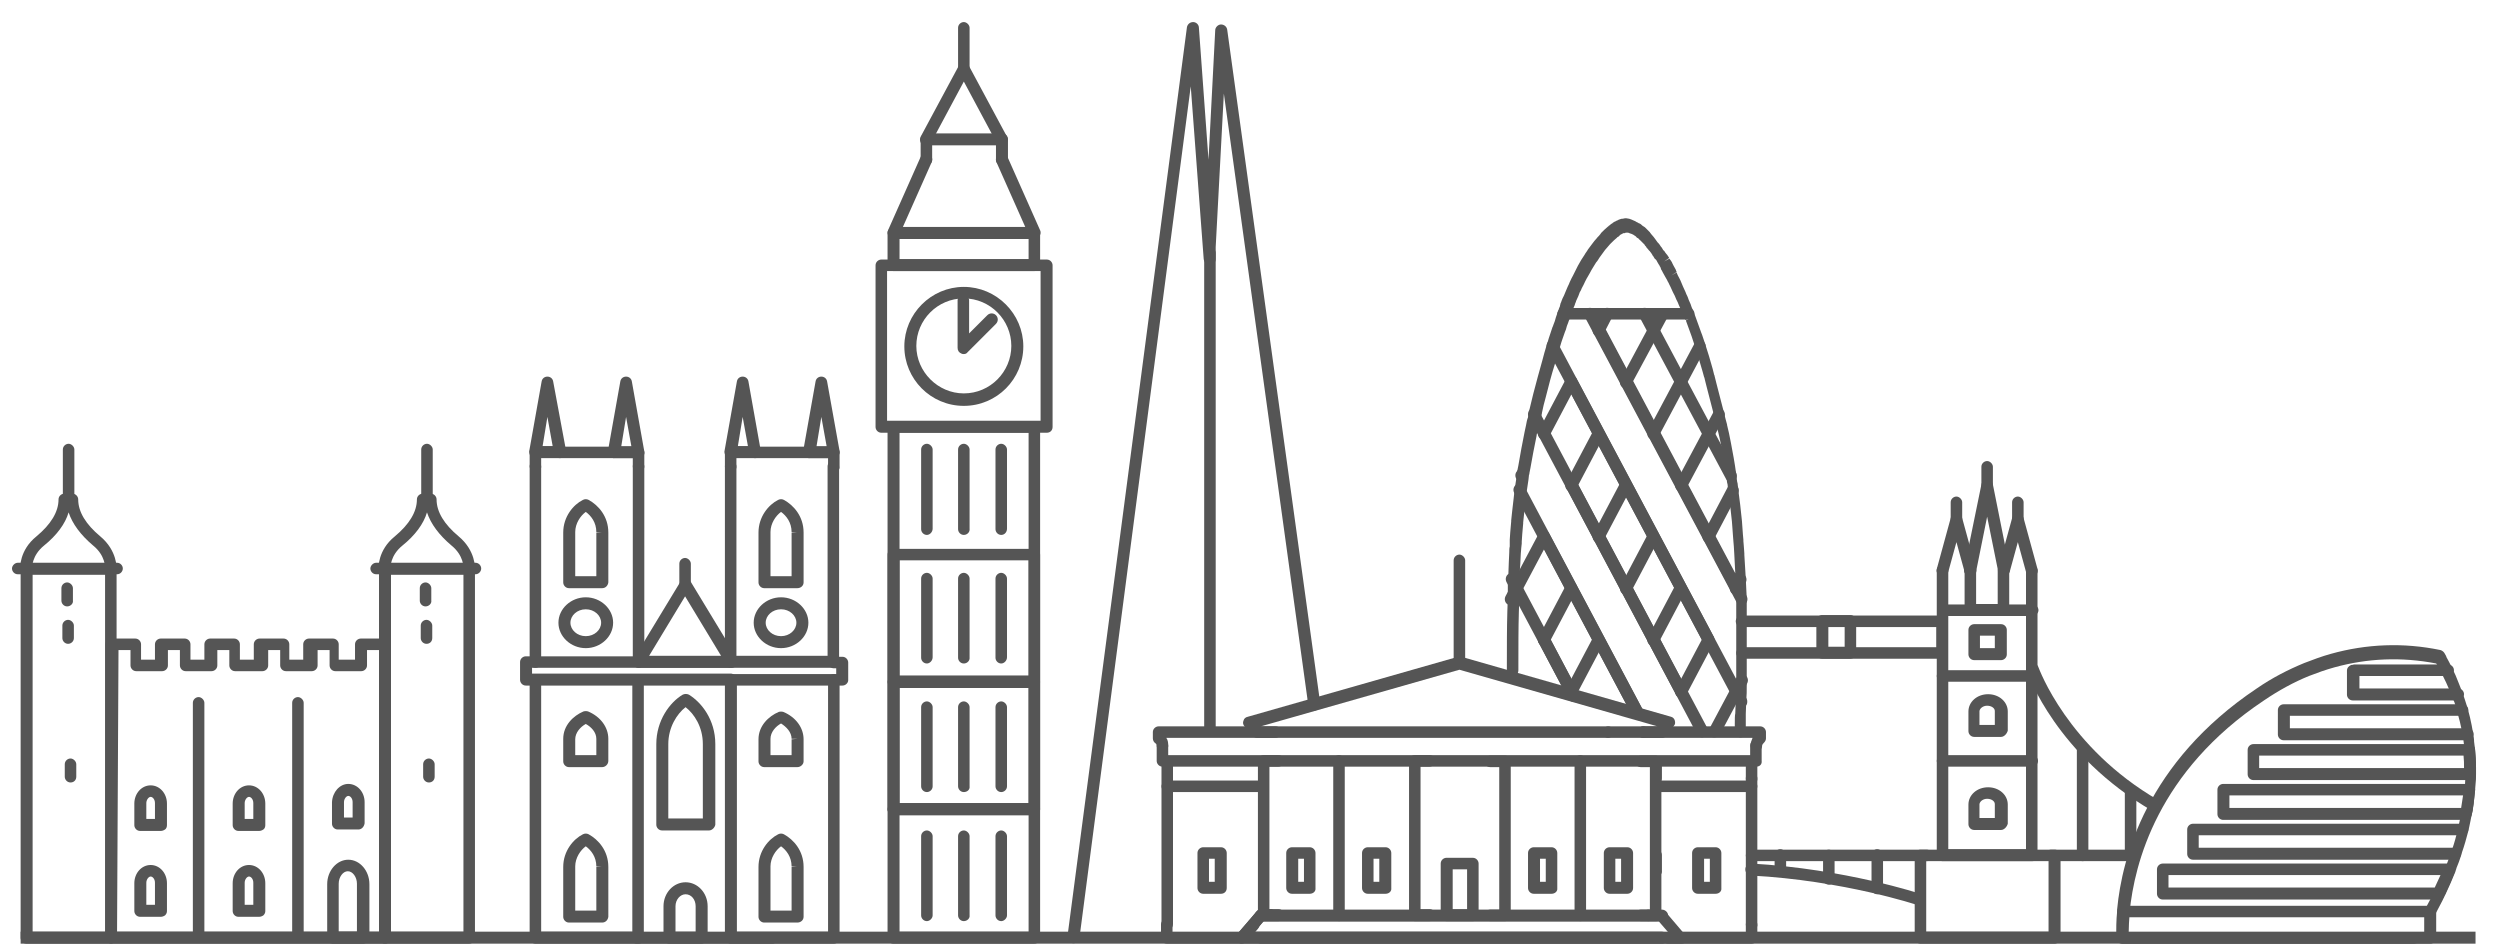 <?xml version="1.0" encoding="utf-8"?>
<!-- Generator: Adobe Illustrator 26.0.1, SVG Export Plug-In . SVG Version: 6.00 Build 0)  -->
<svg version="1.1" id="Isolation_Mode" xmlns="http://www.w3.org/2000/svg" xmlns:xlink="http://www.w3.org/1999/xlink" x="0px"
	 y="0px" viewBox="0 0 521.1 196.7" style="enable-background:new 0 0 521.1 196.7;" xml:space="preserve">
<style type="text/css">
	.st0{fill:#555555;}
	.st1{fill:none;stroke:#555555;stroke-width:2.5;stroke-linecap:round;stroke-linejoin:round;stroke-miterlimit:10;}
</style>
<g>
	<g>
		<g>
			<g>
				<path class="st0" d="M404.9,137.3h-41.8c-0.7,0-1.2-0.6-1.2-1.2s0.6-1.2,1.2-1.2h40.5v-4.2h-40.6c-0.7,0-1.2-0.6-1.2-1.2
					s0.6-1.2,1.2-1.2h41.8c0.7,0,1.2,0.6,1.2,1.2v6.7C406.1,136.7,405.6,137.3,404.9,137.3z"/>
			</g>
		</g>
		<g>
			<g>
				<path class="st0" d="M423.6,179.5h-18.7c-0.7,0-1.2-0.6-1.2-1.2v-59.4c0-0.7,0.6-1.2,1.2-1.2s1.2,0.6,1.2,1.2V177h16.2v-58.1
					c0-0.7,0.6-1.2,1.2-1.2s1.2,0.6,1.2,1.2v59.4C424.8,178.9,424.3,179.5,423.6,179.5z"/>
			</g>
		</g>
		<g>
			<g>
				<path class="st0" d="M417.7,120.1c-0.6,0-1.1-0.4-1.2-1l-2.3-11.4l-2.3,11.4c-0.1,0.7-0.8,1.1-1.5,1c-0.7-0.1-1.1-0.8-1-1.5
					L413,101c0.1-0.6,0.6-1,1.2-1c0.6,0,1.1,0.4,1.2,1l3.5,17.5c0.1,0.7-0.3,1.3-1,1.5C417.9,120.1,417.8,120.1,417.7,120.1z"/>
			</g>
		</g>
		<g>
			<g>
				<path class="st0" d="M417.1,153.6h-5.6c-0.7,0-1.2-0.6-1.2-1.2v-4.1c0,0,0,0,0,0c0,0,0,0,0,0c0-2,1.8-3.6,4.1-3.6
					s4.1,1.6,4.1,3.6c0,0.1,0,0.2,0,0.2l0,0c0,0.5,0,1.1,0,1.8l0,2C418.3,153,417.7,153.6,417.1,153.6z M412.7,151.1h3.1
					c0-1.1,0-2.5,0-2.8c0,0,0-0.1,0-0.1c0,0,0,0,0,0c0-0.6-0.7-1.1-1.6-1.1c-0.8,0-1.5,0.5-1.6,1.1c0,0,0,0.1,0,0.1V151.1z"/>
			</g>
		</g>
		<g>
			<g>
				<path class="st0" d="M417.1,173h-5.6c-0.7,0-1.2-0.6-1.2-1.2v-4.1c0,0,0,0,0,0c0,0,0,0,0,0c0-2,1.8-3.6,4.1-3.6s4.1,1.6,4.1,3.6
					c0,0.1,0,0.2,0,0.2l0,0c0,0.5,0,1.1,0,1.8l0,2C418.3,172.4,417.7,173,417.1,173z M412.7,170.5h3.1c0-1.1,0-2.5,0-2.8
					c0,0,0-0.1,0-0.1c0,0,0,0,0,0c0-0.6-0.7-1.1-1.6-1.1c-0.8,0-1.5,0.5-1.6,1.1c0,0,0,0.1,0,0.1V170.5z"/>
			</g>
		</g>
		<g>
			<g>
				<path class="st0" d="M417.1,137.6h-5.6c-0.7,0-1.2-0.6-1.2-1.2v-5.1c0-0.7,0.6-1.2,1.2-1.2h5.6c0.7,0,1.2,0.6,1.2,1.2v5.1
					C418.3,137.1,417.7,137.6,417.1,137.6z M412.7,135.1h3.1v-2.6h-3.1V135.1z"/>
			</g>
		</g>
		<g>
			<g>
				<path class="st0" d="M428.3,196.7h-28c-0.7,0-1.2-0.6-1.2-1.2v-17.2c0-0.7,0.6-1.2,1.2-1.2h28c0.7,0,1.2,0.6,1.2,1.2v17.2
					C429.5,196.1,428.9,196.7,428.3,196.7z M401.5,194.2H427v-14.7h-25.5V194.2z"/>
			</g>
		</g>
		<g>
			<g>
				<path class="st0" d="M385.7,137.3h-5.9c-0.7,0-1.2-0.6-1.2-1.2v-6.7c0-0.7,0.6-1.2,1.2-1.2h5.9c0.7,0,1.2,0.6,1.2,1.2v6.7
					C387,136.7,386.4,137.3,385.7,137.3z M381.1,134.8h3.4v-4.2h-3.4V134.8z"/>
			</g>
		</g>
		<g>
			<g>
				<path class="st0" d="M423.6,159.8h-18.7c-0.7,0-1.2-0.6-1.2-1.2s0.6-1.2,1.2-1.2h18.7c0.7,0,1.2,0.6,1.2,1.2
					S424.3,159.8,423.6,159.8z"/>
			</g>
		</g>
		<g>
			<g>
				<path class="st0" d="M423.6,142.1h-18.7c-0.7,0-1.2-0.6-1.2-1.2s0.6-1.2,1.2-1.2h18.7c0.7,0,1.2,0.6,1.2,1.2
					S424.3,142.1,423.6,142.1z"/>
			</g>
		</g>
		<g>
			<g>
				<path class="st0" d="M423.6,128.4H405c-0.7,0-1.2-0.6-1.2-1.2s0.6-1.2,1.2-1.2h18.7c0.7,0,1.2,0.6,1.2,1.2
					S424.3,128.4,423.6,128.4z"/>
			</g>
		</g>
		<g>
			<g>
				<g>
					<path class="st0" d="M423.5,120.1c-0.5,0-1.1-0.4-1.2-0.9l-1.7-6.2l-1.7,6.2c-0.2,0.7-0.9,1.1-1.5,0.9
						c-0.7-0.2-1.1-0.9-0.9-1.5l2.9-10.6c0.1-0.5,0.6-0.9,1.2-0.9l0,0c0.6,0,1.1,0.4,1.2,0.9l2.9,10.6c0.2,0.7-0.2,1.4-0.9,1.5
						C423.8,120.1,423.6,120.1,423.5,120.1z"/>
				</g>
			</g>
			<g>
				<g>
					<path class="st0" d="M420.6,109.5c-0.7,0-1.2-0.6-1.2-1.2v-3.6c0-0.7,0.6-1.2,1.2-1.2s1.2,0.6,1.2,1.2v3.6
						C421.9,108.9,421.3,109.5,420.6,109.5z"/>
				</g>
			</g>
		</g>
		<g>
			<g>
				<path class="st0" d="M414.2,102.5c-0.7,0-1.2-0.6-1.2-1.2v-4c0-0.7,0.6-1.2,1.2-1.2s1.2,0.6,1.2,1.2v4
					C415.5,102,414.9,102.5,414.2,102.5z"/>
			</g>
		</g>
		<g>
			<g>
				<path class="st0" d="M417.7,128.4h-7c-0.7,0-1.2-0.6-1.2-1.2v-8.3c0-0.7,0.6-1.2,1.2-1.2s1.2,0.6,1.2,1.2v7h4.5v-7
					c0-0.7,0.6-1.2,1.2-1.2s1.2,0.6,1.2,1.2v8.3C419,127.8,418.4,128.4,417.7,128.4z"/>
			</g>
		</g>
		<g>
			<g>
				<g>
					<path class="st0" d="M410.7,120.1c-0.5,0-1.1-0.4-1.2-0.9l-1.7-6.2l-1.7,6.2c-0.2,0.7-0.9,1.1-1.5,0.9
						c-0.7-0.2-1.1-0.9-0.9-1.5l2.9-10.6c0.1-0.5,0.6-0.9,1.2-0.9l0,0c0.6,0,1.1,0.4,1.2,0.9l2.9,10.6c0.2,0.7-0.2,1.4-0.9,1.5
						C410.9,120.1,410.8,120.1,410.7,120.1z"/>
				</g>
			</g>
			<g>
				<g>
					<path class="st0" d="M407.8,109.5c-0.7,0-1.2-0.6-1.2-1.2v-3.6c0-0.7,0.6-1.2,1.2-1.2s1.2,0.6,1.2,1.2v3.6
						C409,108.9,408.5,109.5,407.8,109.5z"/>
				</g>
			</g>
		</g>
		<g>
			<g>
				<path class="st0" d="M444.8,179.5h-17.3c-0.7,0-1.2-0.6-1.2-1.2s0.6-1.2,1.2-1.2h17.3c0.7,0,1.2,0.6,1.2,1.2
					S445.5,179.5,444.8,179.5z"/>
			</g>
		</g>
		<g>
			<g>
				<path class="st0" d="M401.6,179.5h-36.5c-0.7,0-1.2-0.6-1.2-1.2s0.6-1.2,1.2-1.2h36.5c0.7,0,1.2,0.6,1.2,1.2
					S402.3,179.5,401.6,179.5z"/>
			</g>
		</g>
		<g>
			<g>
				<path class="st0" d="M434.1,179.5c-0.7,0-1.2-0.6-1.2-1.2v-22.4c0-0.7,0.6-1.2,1.2-1.2s1.2,0.6,1.2,1.2v22.4
					C435.4,178.9,434.8,179.5,434.1,179.5z"/>
			</g>
		</g>
		<g>
			<g>
				<path class="st0" d="M444.1,179.5c-0.7,0-1.2-0.6-1.2-1.2v-13.6c0-0.7,0.6-1.2,1.2-1.2s1.2,0.6,1.2,1.2v13.6
					C445.3,178.9,444.7,179.5,444.1,179.5z"/>
			</g>
		</g>
		<g>
			<g>
				<path class="st0" d="M449.2,169.2c-0.2,0-0.4-0.1-0.6-0.2c-19.9-11.6-25.9-28.4-26.1-29.1c-0.2-0.7,0.1-1.4,0.8-1.6
					c0.6-0.2,1.4,0.1,1.6,0.8c0.1,0.2,6,16.7,25,27.7c0.6,0.3,0.8,1.1,0.5,1.7C450,168.9,449.6,169.2,449.2,169.2z"/>
			</g>
		</g>
		<g>
			<g>
				<g>
					<g>
						<path class="st0" d="M400.2,188.8c-0.1,0-0.3,0-0.4-0.1c-0.2-0.1-15.7-5.2-34.8-6.2c-0.7,0-1.2-0.6-1.2-1.3
							c0-0.7,0.6-1.2,1.3-1.2c19.4,1.1,35.3,6.3,35.4,6.4c0.7,0.2,1,0.9,0.8,1.6C401.2,188.5,400.7,188.8,400.2,188.8z"/>
					</g>
				</g>
				<g>
					<g>
						<path class="st0" d="M391.3,186.4c-0.7,0-1.2-0.6-1.2-1.2v-7c0-0.7,0.6-1.2,1.2-1.2s1.2,0.6,1.2,1.2v7
							C392.6,185.9,392,186.4,391.3,186.4z"/>
					</g>
				</g>
				<g>
					<g>
						<path class="st0" d="M381.2,184.4c-0.7,0-1.2-0.6-1.2-1.2v-4.9c0-0.7,0.6-1.2,1.2-1.2s1.2,0.6,1.2,1.2v4.9
							C382.4,183.8,381.9,184.4,381.2,184.4z"/>
					</g>
				</g>
			</g>
			<g>
				<g>
					<path class="st0" d="M371.1,182.7c-0.7,0-1.2-0.6-1.2-1.2v-3.3c0-0.7,0.6-1.2,1.2-1.2s1.2,0.6,1.2,1.2v3.3
						C372.3,182.2,371.7,182.7,371.1,182.7z"/>
				</g>
			</g>
		</g>
		<g>
			<g>
				<g>
					<path class="st0" d="M345.2,182.7c-0.7,0-1.2-0.6-1.2-1.2v-3.3c0-0.7,0.6-1.2,1.2-1.2s1.2,0.6,1.2,1.2v3.3
						C346.5,182.2,345.9,182.7,345.2,182.7z"/>
				</g>
			</g>
		</g>
	</g>
	<g>
		<g>
			<g>
				<path class="st0" d="M215.6,169.9h-29.4c-0.7,0-1.2-0.6-1.2-1.2V89c0-0.7,0.6-1.2,1.2-1.2h29.4c0.7,0,1.2,0.6,1.2,1.2v79.6
					C216.8,169.3,216.3,169.9,215.6,169.9z M187.5,167.4h26.9V90.2h-26.9V167.4z"/>
			</g>
		</g>
		<g>
			<g>
				<path class="st0" d="M218.2,90.2h-34.5c-0.7,0-1.2-0.6-1.2-1.2V55.3c0-0.7,0.6-1.2,1.2-1.2h34.5c0.7,0,1.2,0.6,1.2,1.2V89
					C219.4,89.7,218.9,90.2,218.2,90.2z M184.9,87.7h32V56.5h-32V87.7z"/>
			</g>
		</g>
		<g>
			<g>
				<path class="st0" d="M215.6,56.5h-29.4c-0.7,0-1.2-0.6-1.2-1.2v-6.7c0-0.7,0.6-1.2,1.2-1.2h29.4c0.7,0,1.2,0.6,1.2,1.2v6.7
					C216.8,56,216.3,56.5,215.6,56.5z M187.5,54h26.9v-4.2h-26.9V54z"/>
			</g>
		</g>
		<g>
			<g>
				<path class="st0" d="M215.6,49.8h-29.4c-0.4,0-0.8-0.2-1-0.6c-0.2-0.4-0.3-0.8-0.1-1.2l6.8-15.3c0.3-0.6,1-0.9,1.7-0.6
					c0.6,0.3,0.9,1,0.6,1.7l-6,13.5h25.5l-6-13.5c-0.3-0.6,0-1.4,0.6-1.7c0.6-0.3,1.4,0,1.7,0.6l6.8,15.3c0.2,0.4,0.1,0.8-0.1,1.2
					C216.4,49.6,216,49.8,215.6,49.8z"/>
			</g>
		</g>
		<g>
			<g>
				<path class="st0" d="M208.8,34.5c-0.7,0-1.2-0.6-1.2-1.2v-3h-13.3v3c0,0.7-0.6,1.2-1.2,1.2s-1.2-0.6-1.2-1.2V29
					c0-0.7,0.6-1.2,1.2-1.2h15.8c0.7,0,1.2,0.6,1.2,1.2v4.3C210,34,209.5,34.5,208.8,34.5z"/>
			</g>
		</g>
		<g>
			<g>
				<path class="st0" d="M200.9,84.6c-6.9,0-12.4-5.6-12.4-12.4s5.6-12.4,12.4-12.4s12.4,5.6,12.4,12.4S207.8,84.6,200.9,84.6z
					 M200.9,62.2c-5.5,0-9.9,4.5-9.9,9.9s4.5,9.9,9.9,9.9c5.5,0,9.9-4.5,9.9-9.9S206.4,62.2,200.9,62.2z"/>
			</g>
		</g>
		<g>
			<g>
				<path class="st0" d="M200.9,73.8c-0.2,0-0.3,0-0.5-0.1c-0.5-0.2-0.8-0.6-0.8-1.2v-9.9c0-0.7,0.6-1.2,1.2-1.2s1.2,0.6,1.2,1.2
					v6.9l3.8-3.8c0.5-0.5,1.3-0.5,1.8,0s0.5,1.3,0,1.8l-5.9,5.9C201.5,73.7,201.2,73.8,200.9,73.8z"/>
			</g>
		</g>
		<g>
			<g>
				<path class="st0" d="M215.6,143.3h-29.4c-0.7,0-1.2-0.6-1.2-1.2v-26.5c0-0.7,0.6-1.2,1.2-1.2h29.4c0.7,0,1.2,0.6,1.2,1.2v26.5
					C216.8,142.8,216.3,143.3,215.6,143.3z M187.5,140.8h26.9v-24h-26.9V140.8z"/>
			</g>
		</g>
		<g>
			<g>
				<path class="st0" d="M193,30.3c-0.2,0-0.4,0-0.6-0.1c-0.6-0.3-0.8-1.1-0.5-1.7l7.9-14.7c0.2-0.4,0.6-0.7,1.1-0.7l0,0
					c0.5,0,0.9,0.3,1.1,0.7l7.9,14.7c0.3,0.6,0.1,1.4-0.5,1.7c-0.6,0.3-1.4,0.1-1.7-0.5l-6.8-12.7l-6.8,12.7
					C193.9,30,193.5,30.3,193,30.3z"/>
			</g>
		</g>
		<g>
			<g>
				<path class="st0" d="M200.9,15.9c-0.7,0-1.2-0.6-1.2-1.2V5.8c0-0.7,0.6-1.2,1.2-1.2s1.2,0.6,1.2,1.2v8.9
					C202.2,15.4,201.6,15.9,200.9,15.9z"/>
			</g>
		</g>
		<g>
			<g>
				<g>
					<path class="st0" d="M193.2,111.5c-0.7,0-1.2-0.6-1.2-1.2V93.7c0-0.7,0.6-1.2,1.2-1.2s1.2,0.6,1.2,1.2v16.5
						C194.4,110.9,193.8,111.5,193.2,111.5z"/>
				</g>
			</g>
			<g>
				<g>
					<path class="st1" d="M196,110.2"/>
				</g>
			</g>
			<g>
				<g>
					<path class="st1" d="M196,93.7"/>
				</g>
			</g>
			<g>
				<g>
					<path class="st0" d="M200.9,111.5c-0.7,0-1.2-0.6-1.2-1.2V93.7c0-0.7,0.6-1.2,1.2-1.2s1.2,0.6,1.2,1.2v16.5
						C202.2,110.9,201.6,111.5,200.9,111.5z"/>
				</g>
			</g>
			<g>
				<g>
					<path class="st0" d="M208.7,111.5c-0.7,0-1.2-0.6-1.2-1.2V93.7c0-0.7,0.6-1.2,1.2-1.2s1.2,0.6,1.2,1.2v16.5
						C209.9,110.9,209.4,111.5,208.7,111.5z"/>
				</g>
			</g>
		</g>
		<g>
			<g>
				<g>
					<path class="st0" d="M193.2,138.3c-0.7,0-1.2-0.6-1.2-1.2v-16.5c0-0.7,0.6-1.2,1.2-1.2s1.2,0.6,1.2,1.2V137
						C194.4,137.7,193.8,138.3,193.2,138.3z"/>
				</g>
			</g>
			<g>
				<g>
					<path class="st0" d="M200.9,138.3c-0.7,0-1.2-0.6-1.2-1.2v-16.5c0-0.7,0.6-1.2,1.2-1.2s1.2,0.6,1.2,1.2V137
						C202.2,137.7,201.6,138.3,200.9,138.3z"/>
				</g>
			</g>
			<g>
				<g>
					<path class="st0" d="M208.7,138.3c-0.7,0-1.2-0.6-1.2-1.2v-16.5c0-0.7,0.6-1.2,1.2-1.2s1.2,0.6,1.2,1.2V137
						C209.9,137.7,209.3,138.3,208.7,138.3z"/>
				</g>
			</g>
		</g>
		<g>
			<g>
				<g>
					<path class="st0" d="M193.2,165.1c-0.7,0-1.2-0.6-1.2-1.2v-16.5c0-0.7,0.6-1.2,1.2-1.2s1.2,0.6,1.2,1.2v16.5
						C194.4,164.6,193.8,165.1,193.2,165.1z"/>
				</g>
			</g>
			<g>
				<g>
					<path class="st0" d="M200.9,165.1c-0.7,0-1.2-0.6-1.2-1.2v-16.5c0-0.7,0.6-1.2,1.2-1.2s1.2,0.6,1.2,1.2v16.5
						C202.2,164.6,201.6,165.1,200.9,165.1z"/>
				</g>
			</g>
			<g>
				<g>
					<path class="st0" d="M208.7,165.1c-0.7,0-1.2-0.6-1.2-1.2v-16.5c0-0.7,0.6-1.2,1.2-1.2s1.2,0.6,1.2,1.2v16.5
						C209.9,164.6,209.3,165.1,208.7,165.1z"/>
				</g>
			</g>
		</g>
		<g>
			<g>
				<g>
					<path class="st0" d="M193.2,192c-0.7,0-1.2-0.6-1.2-1.2v-16.5c0-0.7,0.6-1.2,1.2-1.2s1.2,0.6,1.2,1.2v16.5
						C194.4,191.4,193.8,192,193.2,192z"/>
				</g>
			</g>
			<g>
				<g>
					<path class="st0" d="M200.9,192c-0.7,0-1.2-0.6-1.2-1.2v-16.5c0-0.7,0.6-1.2,1.2-1.2s1.2,0.6,1.2,1.2v16.5
						C202.2,191.4,201.6,192,200.9,192z"/>
				</g>
			</g>
			<g>
				<g>
					<path class="st0" d="M208.7,192c-0.7,0-1.2-0.6-1.2-1.2v-16.5c0-0.7,0.6-1.2,1.2-1.2s1.2,0.6,1.2,1.2v16.5
						C209.9,191.4,209.3,192,208.7,192z"/>
				</g>
			</g>
		</g>
		<g>
			<g>
				<path class="st0" d="M215.6,169.9h-29.4c-0.7,0-1.2-0.6-1.2-1.2v-26.5c0-0.7,0.6-1.2,1.2-1.2h29.4c0.7,0,1.2,0.6,1.2,1.2v26.5
					C216.8,169.3,216.3,169.9,215.6,169.9z M187.5,167.4h26.9v-24h-26.9V167.4z"/>
			</g>
		</g>
		<g>
			<g>
				<path class="st0" d="M215.6,196.7h-29.4c-0.7,0-1.2-0.6-1.2-1.2v-26.8c0-0.7,0.6-1.2,1.2-1.2h29.4c0.7,0,1.2,0.6,1.2,1.2v26.8
					C216.8,196.1,216.3,196.7,215.6,196.7z M187.5,194.2h26.9v-24.3h-26.9V194.2z"/>
			</g>
		</g>
	</g>
	<g>
		<g>
			<g>
				<path class="st0" d="M362.8,153.7C362.8,153.7,362.8,153.7,362.8,153.7c-0.7,0-1.3-0.6-1.2-1.3c0-0.3,0-0.9,0-1.5
					c0-0.9,0-1.8,0.1-2.2l0.1-2.8c0-1,0.1-2,0.1-3l0-0.1c0,0,0-0.1,0-0.1c0-0.5,0-0.9,0-1.4l0-0.2c0-1.2,0-2.3,0-3.5c0-2,0-4,0-6.1
					c0-0.8,0-1.5,0-2.3l0-0.2c0-0.2,0-0.4,0-0.6c0-0.4,0-0.7,0-1l0-0.1c0-0.2,0-0.3,0-0.4l0-0.2c0-0.4,0-0.8,0-1.3l0-0.7
					c0,0,0-0.1,0-0.1c0-0.2,0-0.4,0-0.6c-0.4,0-0.8-0.3-1-0.7l-28.6-53.8c-0.3-0.6-0.1-1.4,0.5-1.7c0.6-0.3,1.4-0.1,1.7,0.5
					l27.2,51.2c-0.1-1.3-0.1-2.6-0.2-3.9l-0.1-1.7c0-0.4-0.1-0.8-0.1-1.2l-0.1-1.3c0-0.5-0.1-0.9-0.1-1.4l-0.1-1.3
					c-0.2-2.2-0.5-4.4-0.8-6.7c0-0.3-0.1-0.6-0.1-1l-0.1-0.4c-0.1-0.5-0.1-0.9-0.2-1.4l0-0.1c-0.3-2.3-0.7-4.4-1.1-6.5
					c-0.1-0.7-0.3-1.3-0.4-1.9l-0.4-1.6c0,0,0-0.1,0-0.1l-0.3-1.1c-0.1-0.5-0.3-1.1-0.4-1.6c-0.5-2-1-3.9-1.5-5.8
					c-0.1-0.5-0.3-1.1-0.4-1.6l0-0.1c0,0-0.1-0.2-0.1-0.2c-0.1-0.4-0.2-0.8-0.3-1.1c-0.5-1.7-1-3.5-1.6-5.2
					c-0.2-0.8-0.5-1.5-0.7-2.2l-1.2-3.3l1.1-0.6l-1.2,0.5c-0.1-0.4-0.3-0.7-0.4-1c0,0-0.1-0.1-0.1-0.2l-0.2-0.5
					c-0.1-0.2-0.1-0.3-0.2-0.5c0,0,0-0.1-0.1-0.1c-0.1-0.3-0.3-0.6-0.4-0.9c-0.1-0.3-0.2-0.5-0.3-0.7l-0.2-0.4
					c-0.2-0.5-0.4-1-0.7-1.5l-0.5-1.1c-0.1-0.2-0.2-0.4-0.3-0.6c-0.1-0.3-0.3-0.5-0.4-0.8l-0.4-0.7c-0.2-0.3-0.3-0.6-0.5-0.9
					l-0.2-0.4c-0.1-0.1-0.2-0.3-0.2-0.4l-0.1-0.3c-0.1-0.1-0.1-0.2-0.2-0.3c0,0,0-0.1,0-0.1c0,0-0.1-0.1-0.1-0.1l-0.3-0.5
					c0-0.1-0.1-0.1-0.1-0.2c-0.1-0.2-0.2-0.4-0.4-0.5c0,0-0.1-0.1-0.1-0.1c-0.1-0.2-0.2-0.3-0.3-0.5c-0.1-0.1-0.2-0.2-0.2-0.3
					c-0.2-0.3-0.3-0.5-0.5-0.7c0,0,0-0.1-0.1-0.1l-0.5-0.6c-0.1-0.1-0.2-0.2-0.2-0.3l-0.1-0.1c-0.1-0.1-0.2-0.2-0.2-0.3l-0.3-0.3
					c0,0,0,0-0.1-0.1c-0.1-0.1-0.1-0.1-0.1-0.1l0,0c-0.1-0.1-0.2-0.2-0.3-0.3c0,0-0.1-0.1-0.1-0.1l-0.1-0.1
					c-0.1-0.1-0.2-0.1-0.2-0.2c-0.1-0.1-0.2-0.2-0.3-0.2c-0.2-0.1-0.2-0.2-0.3-0.3c-0.1-0.1-0.2-0.1-0.3-0.2
					c-0.1-0.1-0.2-0.1-0.3-0.2c-0.1,0-0.2-0.1-0.2-0.1l-0.3-0.1c-0.2-0.1-0.4-0.1-0.5-0.2c-0.1,0-0.2,0-0.2,0c0,0-0.1,0-0.1,0
					c0,0-0.1,0-0.2,0c0,0-0.1,0-0.2,0.1c0,0-0.1,0-0.1,0c0,0-0.1,0-0.1,0c0,0-0.1,0-0.1,0l-0.2,0.1c-0.1,0.1-0.2,0.1-0.2,0.1
					c0,0-0.1,0.1-0.2,0.1c0,0,0,0-0.1,0.1c0,0-0.1,0-0.1,0.1c0,0-0.1,0.1-0.1,0.1c0,0-0.1,0.1-0.1,0.1c-0.1,0-0.1,0.1-0.2,0.1
					c0,0-0.1,0-0.1,0.1c-0.5,0.4-0.9,0.8-1.3,1.2c-0.1,0.1-0.1,0.1-0.2,0.2c-0.2,0.2-0.4,0.5-0.6,0.7c-0.3,0.3-0.6,0.7-0.8,1
					c-0.3,0.4-0.5,0.7-0.8,1.1c-0.2,0.3-0.4,0.7-0.7,1c-0.4,0.7-0.9,1.4-1.3,2.2l-0.4,0.7c-0.2,0.3-0.4,0.7-0.6,1.1
					c-0.2,0.4-0.4,0.9-0.7,1.4c-0.1,0.3-0.2,0.5-0.4,0.8c-0.1,0.3-0.2,0.5-0.3,0.8c-0.2,0.4-0.3,0.7-0.5,1.1c0,0,0,0,0,0
					c0,0,0,0,0,0.1c-0.1,0.2-0.2,0.4-0.2,0.5c-0.1,0.2-0.1,0.4-0.2,0.5l-0.3,0.8c-0.1,0.2-0.2,0.4-0.2,0.5l-0.1,0.4
					c-0.2,0.4-0.3,0.9-0.5,1.3l-0.1,0.3c-0.2,0.5-0.4,1-0.5,1.5l-0.2,0.5c-0.3,0.9-0.7,1.9-1,3c-0.2,0.7-0.5,1.5-0.7,2.3
					c-0.1,0.5-0.3,1-0.4,1.4c-0.7,2.2-1.3,4.5-1.9,6.9c-0.3,1.1-0.6,2.2-0.8,3.3l0,0c0,0,0,0.1,0,0.1c-0.1,0.5-0.2,1-0.4,1.5
					c-0.1,0.5-0.2,1-0.4,1.6l-0.3,1.4c0,0,0,0,0,0.1c-0.5,2.3-0.9,4.6-1.3,6.8l-0.2,1c0,0.1,0,0.3-0.1,0.4c0,0,0,0.1,0,0.1l-0.1,0.9
					c-0.1,0.6-0.2,1.3-0.3,2c0,0.2-0.1,0.4-0.1,0.6c-0.1,0.6-0.2,1.2-0.2,1.8c-0.1,0.9-0.2,1.7-0.3,2.6c-0.1,0.6-0.1,1.3-0.2,1.9
					c0,0,0,0.1,0,0.2l-0.2,2.3c0,0.5-0.1,1-0.1,1.5c0,0.1,0,0.2,0,0.4l-0.1,0.9c0,0.5-0.1,0.8-0.1,1.2c0,0.7-0.1,1.4-0.1,2.2
					c-0.1,0.9-0.1,1.8-0.1,2.7c0,0,0,0.1,0,0.1l0,0.1c0,0.6-0.1,1.2-0.1,1.7l0,0.1c0,0.4,0,0.8,0,1.3c0,0.4,0,0.7,0,1.1l-0.1,2.8
					c-0.1,3.5-0.1,7.1-0.1,10.8c0,0.5,0,1,0,1.4c0,0.7-0.5,1.3-1.2,1.3c0,0,0,0,0,0c-0.7,0-1.2-0.5-1.2-1.2c0-0.5,0-1,0-1.5
					c0-3.7,0-7.4,0.1-10.9l0.1-2.9c0-0.4,0-0.7,0-1.1c0-0.4,0-0.8,0-1.3l0-0.1c0-0.6,0-1.1,0.1-1.7c0,0,0-0.1,0-0.2
					c0-1,0.1-1.9,0.1-2.8c0-0.7,0.1-1.4,0.1-2.2c0-0.4,0-0.8,0.1-1.2l0-0.4c0-0.2,0-0.4,0-0.6c0-0.1,0-0.3,0-0.4
					c0-0.5,0.1-1,0.1-1.5l0.2-2.3c0-0.1,0-0.2,0-0.2c0.1-0.6,0.1-1.3,0.2-1.9c0.1-0.9,0.2-1.8,0.3-2.6c0.1-0.6,0.1-1.2,0.2-1.9
					c0-0.2,0-0.4,0.1-0.6c0.1-0.7,0.2-1.3,0.3-2l0.1-1c0,0,0,0,0-0.1c0-0.1,0-0.3,0.1-0.4l0.2-1c0.4-2.3,0.8-4.6,1.3-7c0,0,0,0,0,0
					c0,0,0,0,0,0l0.3-1.4c0.1-0.6,0.2-1.1,0.4-1.6c0.1-0.5,0.2-1,0.3-1.4c0-0.1,0-0.1,0-0.2c0.3-1.1,0.5-2.2,0.8-3.3
					c0.6-2.4,1.3-4.8,1.9-7c0.1-0.5,0.3-1,0.4-1.5c0.2-0.8,0.5-1.6,0.7-2.3c0.3-1.1,0.7-2.1,1-3.1l0.1-0.2c0-0.1,0.1-0.2,0.1-0.3
					c0.2-0.5,0.4-1,0.5-1.5l0.1-0.3c0.2-0.5,0.3-0.9,0.5-1.4l0.1-0.3c0.1-0.2,0.2-0.4,0.2-0.6l0.1-0.4c0-0.1,0.1-0.1,0.1-0.2
					l0.1-0.3c0.1-0.2,0.1-0.3,0.2-0.5c0.1-0.2,0.2-0.4,0.3-0.6c0,0,0,0,0,0l0,0c0.2-0.4,0.3-0.8,0.5-1.2c0.1-0.2,0.2-0.5,0.3-0.7
					c0.2-0.4,0.3-0.6,0.4-0.9c0.2-0.5,0.5-1,0.7-1.4c0.2-0.4,0.4-0.8,0.6-1.2l0.4-0.8c0.5-0.9,0.9-1.6,1.4-2.3
					c0.2-0.4,0.5-0.7,0.7-1.1c0.3-0.4,0.6-0.8,0.9-1.2c0.3-0.4,0.6-0.8,0.9-1.1c0.2-0.3,0.5-0.5,0.7-0.8c0.1-0.1,0.2-0.2,0.2-0.3
					c0.5-0.5,1-1,1.5-1.4c0.1,0,0.1-0.1,0.1-0.1c0.1-0.1,0.2-0.1,0.3-0.2c0,0,0,0,0,0l0.1-0.1c0,0,0,0,0.1-0.1
					c0.1,0,0.1-0.1,0.2-0.1c0,0,0.1,0,0.1-0.1l0,0c0.1-0.1,0.2-0.1,0.3-0.2c0.1-0.1,0.3-0.1,0.4-0.2c0,0,0.1-0.1,0.2-0.1
					c0.2-0.1,0.3-0.1,0.4-0.2c0.1,0,0.2-0.1,0.3-0.1c0.2-0.1,0.3-0.1,0.5-0.1c0.2,0,0.4-0.1,0.5-0.1v0c0.2,0,0.2,0,0.3,0
					c0.2,0,0.4,0.1,0.6,0.1c0.3,0.1,0.6,0.2,1,0.4c0.2,0.1,0.3,0.1,0.4,0.2c0.1,0.1,0.2,0.1,0.4,0.2c0.1,0.1,0.3,0.2,0.4,0.2
					c0.2,0.1,0.3,0.2,0.4,0.3c0.1,0.1,0.2,0.2,0.4,0.3c0.2,0.1,0.3,0.2,0.4,0.3c0.1,0.1,0.2,0.2,0.3,0.3l0.1,0.1
					c0.2,0.2,0.3,0.3,0.4,0.4c0,0,0.1,0.1,0.2,0.2c0,0,0,0-0.1,0c0.1,0.1,0.2,0.1,0.2,0.2l0.6,0.7c0.1,0.1,0.2,0.3,0.3,0.4l0.5,0.7
					c0,0,0.1,0.1,0.1,0.1c0,0,0.1,0.1,0.1,0.1c0.2,0.2,0.3,0.4,0.5,0.7c0.1,0.1,0.2,0.2,0.3,0.4c0.1,0.2,0.2,0.4,0.4,0.5
					c0.2,0.3,0.3,0.5,0.5,0.7c0,0,0.1,0.1,0.1,0.1l0.4,0.6c0,0,0,0,0,0.1l0,0c0,0,0,0,0,0l-0.3,0.2l-0.7,0.5l1.1-0.6
					c0.1,0.2,0.1,0.2,0.2,0.3l0.2,0.3c0.1,0.1,0.1,0.2,0.2,0.4l0.2,0.4c0.2,0.3,0.3,0.6,0.5,0.9c0,0.1,0.1,0.2,0.1,0.3l0.1,0.2
					l-1.1,0.7l1.1-0.6c0,0.1,0.1,0.2,0.1,0.3c0.1,0.2,0.2,0.5,0.4,0.8c0.1,0.2,0.2,0.4,0.3,0.6l0.5,1.2c0.2,0.5,0.5,1,0.7,1.6
					l0.2,0.4c0.1,0.2,0.2,0.5,0.3,0.8c0.1,0.3,0.3,0.6,0.4,0.9c0,0.1,0.1,0.2,0.1,0.3c0,0.1,0.1,0.2,0.1,0.3l0.3,0.7
					c0.1,0.4,0.3,0.7,0.4,1l1.3,3.6c0.3,0.7,0.5,1.5,0.8,2.3c0.6,1.8,1.1,3.5,1.6,5.3c0.1,0.4,0.2,0.8,0.3,1.2
					c0,0.1,0.1,0.2,0.1,0.2l0,0.1c0.1,0.5,0.3,1.1,0.4,1.6c0.5,1.9,1,3.9,1.5,5.8c0.1,0.5,0.3,1.1,0.4,1.6l0.3,1.1l0,0
					c0,0,0,0.1,0,0.1l0.4,1.7c0.1,0.7,0.3,1.3,0.4,2c0.4,2.1,0.8,4.2,1.1,6.5c0,0,0,0.1,0,0.2c0.1,0.4,0.1,0.9,0.2,1.4l0.1,0.4
					c0,0.3,0.1,0.7,0.1,1c0.3,2.3,0.6,4.6,0.8,6.8l0.1,1.4c0,0.5,0.1,0.9,0.1,1.4l0.1,1.1c0,0.1,0,0.2,0,0.3c0,0.3,0.1,0.8,0.1,1.2
					c0,0.4,0.1,0.9,0.1,1.4l0,0.3c0.1,1.6,0.2,3.3,0.3,4.9c0.1,1.4,0.1,2.8,0.2,4.1l0,0.1c0,0,0,0.1,0,0.1l0,0.6c0,0.4,0,0.9,0,1.3
					l0,0.1c0,0.1,0,0.3,0,0.4l0,0c0,0,0,0.1,0,0.2c0,0.3,0,0.6,0,1c0,0.2,0,0.4,0,0.6l0,0.2c0,0.8,0,1.6,0,2.3c0,2.1,0,4.1,0,6.1
					c0,1.2,0,2.4,0,3.5c0,0.1,0,0.2,0,0.3c0,0.4,0,0.9,0,1.3l0,0.1c0,0,0,0.1,0,0.1c0,1,0,2-0.1,3l-0.1,2.8c0,0.4,0,1.3,0,2.2
					c0,0.6,0,1.2,0,1.5C364,153.1,363.5,153.7,362.8,153.7z M338.5,48.1C338.5,48.1,338.5,48.1,338.5,48.1
					C338.5,48.1,338.5,48.1,338.5,48.1z M341.3,149.8c-0.4,0-0.9-0.2-1.1-0.7l-19.5-36.7c-0.3-0.6-0.1-1.4,0.5-1.7
					c0.6-0.3,1.4-0.1,1.7,0.5l19.5,36.7c0.3,0.6,0.1,1.4-0.5,1.7C341.7,149.7,341.5,149.8,341.3,149.8z M350.4,145.4
					c-0.4,0-0.9-0.2-1.1-0.7l-22.8-43c-0.3-0.6-0.1-1.4,0.5-1.7c0.6-0.3,1.4-0.1,1.7,0.5l22.8,43c0.3,0.6,0.1,1.4-0.5,1.7
					C350.8,145.3,350.6,145.4,350.4,145.4z M327.5,145.4c-0.4,0-0.9-0.2-1.1-0.7l-5.7-10.8c-0.3-0.6-0.1-1.4,0.5-1.7
					c0.6-0.3,1.4-0.1,1.7,0.5l5.7,10.8c0.3,0.6,0.1,1.4-0.5,1.7C327.9,145.3,327.7,145.4,327.5,145.4z M356.1,134.6
					c-0.4,0-0.9-0.2-1.1-0.7l-28.6-53.8c-0.3-0.6-0.1-1.4,0.5-1.7c0.6-0.3,1.4-0.1,1.7,0.5l28.6,53.8c0.3,0.6,0.1,1.4-0.5,1.7
					C356.5,134.6,356.3,134.6,356.1,134.6z"/>
			</g>
		</g>
		<g>
			<g>
				<path class="st0" d="M352,66.6h-26.2c-0.7,0-1.2-0.6-1.2-1.2s0.6-1.2,1.2-1.2H352c0.7,0,1.2,0.6,1.2,1.2S352.7,66.6,352,66.6z"
					/>
			</g>
		</g>
		<g>
			<g>
				<g>
					<g>
						<path class="st0" d="M341.3,149.8c-0.4,0-0.9-0.2-1.1-0.7l-24.6-46.4c-0.3-0.6-0.1-1.4,0.5-1.7c0.6-0.3,1.4-0.1,1.7,0.5
							l24.6,46.4c0.3,0.6,0.1,1.4-0.5,1.7C341.7,149.7,341.5,149.8,341.3,149.8z"/>
					</g>
				</g>
				<g>
					<g>
						<path class="st1" d="M341.3,148.5"/>
					</g>
				</g>
				<g>
					<g>
						<path class="st0" d="M328,146.3c-0.4,0-0.9-0.2-1.1-0.7L314,121.3c-0.3-0.6-0.1-1.4,0.5-1.7c0.6-0.3,1.4-0.1,1.7,0.5
							l12.9,24.3c0.3,0.6,0.1,1.4-0.5,1.7C328.4,146.2,328.2,146.3,328,146.3z"/>
					</g>
				</g>
				<g>
					<g>
						<path class="st1" d="M328,145"/>
					</g>
				</g>
			</g>
			<g>
				<g>
					<g>
						<path class="st0" d="M363,147.5c-0.5,0-0.9-0.3-1.1-0.7l-39.4-74.1c-0.3-0.6-0.1-1.4,0.5-1.7c0.6-0.3,1.4-0.1,1.7,0.5
							l39.4,74.2c0.1,0.2,0.1,0.4,0.1,0.6C364.2,147,363.7,147.5,363,147.5z"/>
					</g>
				</g>
				<g>
					<g>
						<path class="st0" d="M354.8,153.7c-0.4,0-0.9-0.2-1.1-0.7l-35.1-66.1c-0.1-0.2-0.1-0.4-0.1-0.6c0-0.7,0.6-1.3,1.2-1.3
							c0.5,0,0.9,0.3,1.1,0.7l35.1,66.1c0.3,0.6,0.1,1.4-0.5,1.7C355.2,153.6,355,153.7,354.8,153.7z"/>
					</g>
				</g>
				<g>
					<g>
						<path class="st1" d="M354.8,152.4"/>
					</g>
				</g>
				<g>
					<g>
						<path class="st1" d="M356.1,154.9"/>
					</g>
				</g>
			</g>
			<g>
				<g>
					<g>
						<path class="st0" d="M360.8,100.4c-0.4,0-0.9-0.2-1.1-0.7L341.7,66c-0.3-0.6-0.1-1.4,0.5-1.7c0.6-0.3,1.4-0.1,1.7,0.5l18,33.8
							c0.3,0.6,0.1,1.4-0.5,1.7C361.2,100.4,361,100.4,360.8,100.4z"/>
					</g>
				</g>
				<g>
					<g>
						<path class="st0" d="M363,126.1c-0.4,0-0.9-0.2-1.1-0.7L330.3,66c-0.3-0.6-0.1-1.4,0.5-1.7c0.6-0.3,1.4-0.1,1.7,0.5l31.6,59.5
							c0.3,0.6,0.1,1.4-0.5,1.7C363.4,126.1,363.2,126.1,363,126.1z"/>
					</g>
				</g>
			</g>
		</g>
		<g>
			<g>
				<g>
					<g>
						<path class="st0" d="M344.6,134.6c-0.2,0-0.4,0-0.6-0.1c-0.6-0.3-0.8-1.1-0.5-1.7l5.7-10.8c0.3-0.6,1.1-0.8,1.7-0.5
							c0.6,0.3,0.8,1.1,0.5,1.7l-5.7,10.8C345.5,134.4,345.1,134.6,344.6,134.6z"/>
					</g>
				</g>
				<g>
					<g>
						<path class="st1" d="M337.2,147.3"/>
					</g>
				</g>
				<g>
					<g>
						<path class="st0" d="M356.1,113.1c-0.2,0-0.4,0-0.6-0.1c-0.6-0.3-0.8-1.1-0.5-1.7l5.1-9.7c0.3-0.6,1.1-0.8,1.7-0.5
							c0.6,0.3,0.8,1.1,0.5,1.7l-5.1,9.7C356.9,112.9,356.5,113.1,356.1,113.1z"/>
					</g>
				</g>
				<g>
					<g>
						<path class="st0" d="M361.8,123.9c-0.2,0-0.4,0-0.6-0.1c-0.6-0.3-0.8-1.1-0.5-1.7l1-1.9c0.3-0.6,1.1-0.8,1.7-0.5
							c0.6,0.3,0.8,1.1,0.5,1.7l-1,1.9C362.7,123.6,362.2,123.9,361.8,123.9z"/>
					</g>
				</g>
				<g>
					<g>
						<path class="st0" d="M350.4,145.4c-0.2,0-0.4,0-0.6-0.1c-0.6-0.3-0.8-1.1-0.5-1.7l5.7-10.8c0.3-0.6,1.1-0.8,1.7-0.5
							c0.6,0.3,0.8,1.1,0.5,1.7l-5.7,10.8C351.2,145.1,350.8,145.4,350.4,145.4z"/>
					</g>
				</g>
			</g>
			<g>
				<g>
					<g>
						<path class="st0" d="M357.4,153.7c-0.2,0-0.4,0-0.6-0.1c-0.6-0.3-0.8-1.1-0.5-1.7l5.7-10.7c0.3-0.6,1.1-0.8,1.7-0.5
							c0.6,0.3,0.8,1.1,0.5,1.7l-5.7,10.7C358.2,153.4,357.8,153.7,357.4,153.7z"/>
					</g>
				</g>
				<g>
					<g>
						<path class="st1" d="M357.4,152.4"/>
					</g>
				</g>
			</g>
			<g>
				<g>
					<g>
						<path class="st0" d="M333.2,113.1c-0.2,0-0.4,0-0.6-0.1c-0.6-0.3-0.8-1.1-0.5-1.7l5.7-10.8c0.3-0.6,1.1-0.8,1.7-0.5
							c0.6,0.3,0.8,1.1,0.5,1.7l-5.7,10.8C334.1,112.9,333.7,113.1,333.2,113.1z"/>
					</g>
				</g>
				<g>
					<g>
						<path class="st0" d="M321.8,134.6c-0.2,0-0.4,0-0.6-0.1c-0.6-0.3-0.8-1.1-0.5-1.7l5.7-10.8c0.3-0.6,1.1-0.8,1.7-0.5
							c0.6,0.3,0.8,1.1,0.5,1.7l-5.7,10.8C322.7,134.4,322.2,134.6,321.8,134.6z"/>
					</g>
				</g>
				<g>
					<g>
						<path class="st0" d="M344.6,91.6c-0.2,0-0.4,0-0.6-0.1c-0.6-0.3-0.8-1.1-0.5-1.7l9.7-18.2c0.3-0.6,1.1-0.8,1.7-0.5
							s0.8,1.1,0.5,1.7l-9.7,18.2C345.5,91.4,345.1,91.6,344.6,91.6z"/>
					</g>
				</g>
				<g>
					<g>
						<path class="st0" d="M338.9,123.9c-0.2,0-0.4,0-0.6-0.1c-0.6-0.3-0.8-1.1-0.5-1.7l5.7-10.8c0.3-0.6,1.1-0.8,1.7-0.5
							c0.6,0.3,0.8,1.1,0.5,1.7l-5.7,10.8C339.8,123.6,339.4,123.9,338.9,123.9z"/>
					</g>
				</g>
				<g>
					<g>
						<path class="st0" d="M327.5,145.4c-0.2,0-0.4,0-0.6-0.1c-0.6-0.3-0.8-1.1-0.5-1.7l5.7-10.8c0.3-0.6,1.1-0.8,1.7-0.5
							c0.6,0.3,0.8,1.1,0.5,1.7l-5.7,10.8C328.4,145.1,328,145.4,327.5,145.4z"/>
					</g>
				</g>
				<g>
					<g>
						<path class="st0" d="M350.4,102.4c-0.2,0-0.4,0-0.6-0.1c-0.6-0.3-0.8-1.1-0.5-1.7l7.9-14.8c0.3-0.6,1.1-0.8,1.7-0.5
							c0.6,0.3,0.8,1.1,0.5,1.7l-7.9,14.8C351.2,102.1,350.8,102.4,350.4,102.4z"/>
					</g>
				</g>
			</g>
			<g>
				<g>
					<g>
						<path class="st0" d="M317.1,100.4c-0.2,0-0.4-0.1-0.6-0.2c-0.6-0.3-0.8-1.1-0.5-1.7c0.3-0.6,1.1-0.8,1.7-0.5
							c0.6,0.3,0.8,1.1,0.5,1.7l0,0C318,100.2,317.5,100.4,317.1,100.4z"/>
					</g>
				</g>
				<g>
					<g>
						<path class="st0" d="M333.2,70.1c-0.2,0-0.4,0-0.6-0.1c-0.6-0.3-0.8-1.1-0.5-1.7l1.8-3.5c0.3-0.6,1.1-0.8,1.7-0.5
							c0.6,0.3,0.8,1.1,0.5,1.7l-1.8,3.5C334.1,69.9,333.7,70.1,333.2,70.1z"/>
					</g>
				</g>
				<g>
					<g>
						<path class="st0" d="M321.8,91.6c-0.2,0-0.4,0-0.6-0.1c-0.6-0.3-0.8-1.1-0.5-1.7l5.7-10.8c0.3-0.6,1.1-0.8,1.7-0.5
							c0.6,0.3,0.8,1.1,0.5,1.7l-5.7,10.8C322.7,91.4,322.2,91.6,321.8,91.6z"/>
					</g>
				</g>
				<g>
					<g>
						<path class="st0" d="M338.9,80.9c-0.2,0-0.4,0-0.6-0.1c-0.6-0.3-0.8-1.1-0.5-1.7l7.6-14.2c0.3-0.6,1.1-0.8,1.7-0.5
							c0.6,0.3,0.8,1.1,0.5,1.7L340,80.2C339.8,80.6,339.4,80.9,338.9,80.9z"/>
					</g>
				</g>
				<g>
					<g>
						<path class="st0" d="M327.5,102.4c-0.2,0-0.4,0-0.6-0.1c-0.6-0.3-0.8-1.1-0.5-1.7l5.7-10.8c0.3-0.6,1.1-0.8,1.7-0.5
							c0.6,0.3,0.8,1.1,0.5,1.7l-5.7,10.8C328.4,102.1,328,102.4,327.5,102.4z"/>
					</g>
				</g>
				<g>
					<g>
						<path class="st0" d="M314.9,126.1c-0.2,0-0.4,0-0.6-0.1c-0.6-0.3-0.8-1.1-0.5-1.7l6.9-13c0.3-0.6,1.1-0.8,1.7-0.5
							c0.6,0.3,0.8,1.1,0.5,1.7l-6.9,13C315.8,125.9,315.4,126.1,314.9,126.1z"/>
					</g>
				</g>
			</g>
		</g>
	</g>
	<g>
		<g>
			<g>
				<path class="st0" d="M252.2,153.4c-0.7,0-1.2-0.6-1.2-1.2V52.7c0-0.7,0.6-1.2,1.2-1.2s1.2,0.6,1.2,1.2v99.4
					C253.5,152.8,252.9,153.4,252.2,153.4z"/>
			</g>
		</g>
		<g>
			<g>
				<g>
					<path class="st0" d="M223.8,196.6c-0.1,0-0.1,0-0.2,0c-0.7-0.1-1.2-0.7-1.1-1.4L247.4,5.7c0.1-0.6,0.6-1.1,1.3-1.1
						c0.6,0,1.2,0.5,1.2,1.2l2,27.5l1.4-27c0-0.6,0.6-1.2,1.2-1.2c0.6,0,1.2,0.4,1.3,1.1l19.4,140.5c0.1,0.7-0.4,1.3-1.1,1.4
						c-0.7,0.1-1.3-0.4-1.4-1.1L255.1,19.5l-1.7,32l0,2.5c0,0.7-0.5,1.2-1.2,1.2c-0.7,0-1.2-0.5-1.3-1.2l-2.7-36L225,195.5
						C224.9,196.2,224.4,196.6,223.8,196.6z"/>
				</g>
			</g>
		</g>
	</g>
	<g>
		<g>
			<g>
				<path class="st1" d="M263.3,162.1"/>
			</g>
		</g>
		<g>
			<g>
				<path class="st0" d="M243.3,193.9c-0.7,0-1.2-0.6-1.2-1.2V159c0-0.7,0.6-1.2,1.2-1.2s1.2,0.6,1.2,1.2v33.6
					C244.5,193.3,244,193.9,243.3,193.9z"/>
			</g>
		</g>
		<g>
			<g>
				<path class="st0" d="M261.3,193.9c-0.3,0-0.6-0.1-0.8-0.3c-0.5-0.5-0.6-1.2-0.1-1.8l1.6-1.9c0.2-0.3,0.6-0.4,0.9-0.4h1.8
					c0.7-0.1,1.3,0.5,1.3,1.2v0c0,0.7-0.6,1.2-1.2,1.2h-1.3l-1.2,1.4C262,193.7,261.6,193.9,261.3,193.9z"/>
			</g>
		</g>
		<g>
			<g>
				<path class="st0" d="M258.8,196.7h-15.6c-0.7,0-1.2-0.6-1.2-1.2v-2.8c0-0.7,0.6-1.2,1.2-1.2s1.2,0.6,1.2,1.2v1.6h13.8l2.1-2.4
					c0.5-0.5,1.2-0.6,1.8-0.1c0.5,0.5,0.6,1.2,0.1,1.8l-2.4,2.8C259.5,196.5,259.2,196.7,258.8,196.7z"/>
			</g>
		</g>
		<g>
			<g>
				<path class="st1" d="M348.1,192.6"/>
			</g>
		</g>
		<g>
			<g>
				<path class="st0" d="M365.1,193.9c-0.7,0-1.2-0.6-1.2-1.2v-30.5c0-0.7,0.6-1.2,1.2-1.2s1.2,0.6,1.2,1.2v30.5
					C366.4,193.3,365.8,193.9,365.1,193.9z"/>
			</g>
		</g>
		<g>
			<g>
				<path class="st1" d="M345.2,162.1"/>
			</g>
		</g>
		<g>
			<g>
				<path class="st0" d="M343.6,192c-0.7,0-1.2-0.6-1.2-1.2v0c0-0.7,0.6-1.2,1.2-1.2s1.2,0.6,1.2,1.2S344.3,192,343.6,192z"/>
			</g>
		</g>
		<g>
			<g>
				<path class="st1" d="M348.1,192.6"/>
			</g>
		</g>
		<g>
			<g>
				<path class="st0" d="M365.1,196.7h-17.4c-0.7,0-1.2-0.6-1.2-1.2s0.6-1.2,1.2-1.2h16.2v-1.6c0-0.7,0.6-1.2,1.2-1.2
					s1.2,0.6,1.2,1.2v2.8C366.4,196.1,365.8,196.7,365.1,196.7z"/>
			</g>
		</g>
		<g>
			<g>
				<path class="st0" d="M365.1,163.5c-0.7,0-1.2-0.6-1.2-1.2V159c0-0.7,0.6-1.2,1.2-1.2s1.2,0.6,1.2,1.2v3.2
					C366.4,163,365.8,163.5,365.1,163.5z"/>
			</g>
		</g>
		<g>
			<g>
				<path class="st0" d="M345.2,163.5c-0.7,0-1.2-0.6-1.2-1.2V159c0-0.7,0.6-1.2,1.2-1.2s1.2,0.6,1.2,1.2v3.2
					C346.4,163,345.9,163.5,345.2,163.5z"/>
			</g>
		</g>
		<g>
			<g>
				<path class="st0" d="M242.3,156.6c-0.7,0-1.2-0.5-1.2-1.2c0-0.1,0-0.3-0.3-0.5c-0.3-0.2-0.5-0.6-0.5-1v-1.3
					c0-0.7,0.6-1.2,1.2-1.2h24.4c0.7,0,1.2,0.6,1.2,1.2s-0.6,1.2-1.2,1.2h-22.8c0.3,0.4,0.4,0.9,0.4,1.5
					C243.6,156,243,156.6,242.3,156.6C242.3,156.6,242.3,156.6,242.3,156.6z"/>
			</g>
		</g>
		<g>
			<g>
				<path class="st0" d="M366.1,156.6C366.1,156.6,366.1,156.6,366.1,156.6c-0.7,0-1.3-0.6-1.2-1.3c0-0.5,0.2-1,0.4-1.5h-22.8
					c-0.7,0-1.2-0.6-1.2-1.2s0.6-1.2,1.2-1.2h24.4c0.7,0,1.2,0.6,1.2,1.2v1.3c0,0.4-0.2,0.7-0.5,1c-0.3,0.3-0.3,0.5-0.3,0.5
					C367.3,156.1,366.8,156.6,366.1,156.6z"/>
			</g>
		</g>
		<g>
			<g>
				<path class="st0" d="M266.5,192h-3.1c-0.7,0-1.2-0.6-1.2-1.2v-32.2c0-0.7,0.6-1.2,1.2-1.2h3.1c0.7,0,1.2,0.6,1.2,1.2
					s-0.6,1.2-1.2,1.2h-1.9v29.7h1.9c0.7,0,1.2,0.6,1.2,1.2S267.1,192,266.5,192z"/>
			</g>
		</g>
		<g>
			<g>
				<path class="st0" d="M279.1,192c-0.7,0-1.2-0.6-1.2-1.2v-32.2c0-0.7,0.6-1.2,1.2-1.2s1.2,0.6,1.2,1.2v32.2
					C280.3,191.5,279.8,192,279.1,192z"/>
			</g>
		</g>
		<g>
			<g>
				<path class="st0" d="M298,192h-3.1c-0.7,0-1.2-0.6-1.2-1.2v-32.2c0-0.7,0.6-1.2,1.2-1.2h3.1c0.7,0,1.2,0.6,1.2,1.2
					s-0.6,1.2-1.2,1.2h-1.9v29.7h1.9c0.7,0,1.2,0.6,1.2,1.2S298.7,192,298,192z"/>
			</g>
		</g>
		<g>
			<g>
				<path class="st0" d="M313.7,192h-3.1c-0.7,0-1.2-0.6-1.2-1.2s0.6-1.2,1.2-1.2h1.9v-29.7h-1.9c-0.7,0-1.2-0.6-1.2-1.2
					s0.6-1.2,1.2-1.2h3.1c0.7,0,1.2,0.6,1.2,1.2v32.2C315,191.5,314.4,192,313.7,192z"/>
			</g>
		</g>
		<g>
			<g>
				<path class="st0" d="M329.4,192c-0.7,0-1.2-0.6-1.2-1.2v-32.2c0-0.7,0.6-1.2,1.2-1.2s1.2,0.6,1.2,1.2v32.2
					C330.7,191.5,330.1,192,329.4,192z"/>
			</g>
		</g>
		<g>
			<g>
				<path class="st0" d="M345.2,192H342c-0.7,0-1.2-0.6-1.2-1.2s0.6-1.2,1.2-1.2h1.9v-29.7H342c-0.7,0-1.2-0.6-1.2-1.2
					s0.6-1.2,1.2-1.2h3.1c0.7,0,1.2,0.6,1.2,1.2v32.2C346.4,191.5,345.9,192,345.2,192z"/>
			</g>
		</g>
		<g>
			<g>
				<path class="st0" d="M366.1,159.8H242.3c-0.7,0-1.2-0.6-1.2-1.2v-3.2c0-0.7,0.6-1.2,1.2-1.2s1.2,0.6,1.2,1.2v2h121.3v-2
					c0-0.7,0.6-1.2,1.2-1.2s1.2,0.6,1.2,1.2v3.2C367.3,159.3,366.8,159.8,366.1,159.8z"/>
			</g>
		</g>
		<g>
			<g>
				<path class="st0" d="M307,192h-5.5c-0.7,0-1.2-0.6-1.2-1.2v-10.8c0-0.7,0.6-1.2,1.2-1.2h5.5c0.7,0,1.2,0.6,1.2,1.2v10.8
					C308.3,191.5,307.7,192,307,192z M302.8,189.5h3v-8.3h-3V189.5z"/>
			</g>
		</g>
		<g>
			<g>
				<g>
					<path class="st0" d="M350.5,196.7h-87.7c-0.7,0-1.2-0.6-1.2-1.2s0.6-1.2,1.2-1.2h84.9l-1.9-2.2h-83c-0.7,0-1.3-0.6-1.3-1.2
						s0.6-1.2,1.2-1.2h83.6c0.4,0,0.7,0.2,0.9,0.4l4,4.7c0.3,0.4,0.4,0.9,0.2,1.3C351.5,196.4,351,196.7,350.5,196.7z"/>
				</g>
			</g>
			<g>
				<g>
					<path class="st0" d="M346.5,196.7h-87.7c-0.5,0-0.9-0.3-1.1-0.7c-0.2-0.4-0.1-1,0.2-1.3l4-4.7c0.2-0.3,0.6-0.4,0.9-0.4h83.6
						c0.7,0,1.3,0.6,1.3,1.2s-0.5,1.2-1.2,1.2h-83.1l-1.9,2.2h84.9c0.7,0,1.2,0.6,1.2,1.2S347.2,196.7,346.5,196.7z"/>
				</g>
			</g>
		</g>
		<g>
			<g>
				<path class="st0" d="M346.5,153.8h-4c-0.7,0-1.2-0.6-1.2-1.2s0.6-1.2,1.2-1.2h3l-41.3-11.8l-41.4,11.8h72.4
					c0.7,0,1.2,0.6,1.2,1.2s-0.6,1.2-1.2,1.2h-73.2c-0.4,0-0.7-0.2-1-0.5l-1.6-1.9c-0.3-0.3-0.4-0.8-0.2-1.2
					c0.1-0.4,0.4-0.7,0.9-0.8l43.8-12.5c0.2-0.1,0.5-0.1,0.7,0l43.7,12.5c0.4,0.1,0.7,0.4,0.8,0.8c0.1,0.4,0.1,0.8-0.2,1.1l-1.4,1.9
					C347.2,153.6,346.9,153.8,346.5,153.8z"/>
			</g>
		</g>
		<g>
			<g>
				<path class="st0" d="M342.5,153.8h-7.3c-0.7,0-1.2-0.6-1.2-1.2s0.6-1.2,1.2-1.2h7.3c0.7,0,1.2,0.6,1.2,1.2
					S343.2,153.8,342.5,153.8z"/>
			</g>
		</g>
		<g>
			<g>
				<path class="st0" d="M339.2,186.3h-3.7c-0.7,0-1.2-0.6-1.2-1.2v-7.3c0-0.7,0.6-1.2,1.2-1.2h3.7c0.7,0,1.2,0.6,1.2,1.2v7.3
					C340.4,185.8,339.8,186.3,339.2,186.3z M336.7,183.8h1.2V179h-1.2V183.8z"/>
			</g>
		</g>
		<g>
			<g>
				<path class="st0" d="M323.4,186.3h-3.7c-0.7,0-1.2-0.6-1.2-1.2v-7.3c0-0.7,0.6-1.2,1.2-1.2h3.7c0.7,0,1.2,0.6,1.2,1.2v7.3
					C324.7,185.8,324.1,186.3,323.4,186.3z M321,183.8h1.2V179H321V183.8z"/>
			</g>
		</g>
		<g>
			<g>
				<path class="st0" d="M288.8,186.3h-3.7c-0.7,0-1.2-0.6-1.2-1.2v-7.3c0-0.7,0.6-1.2,1.2-1.2h3.7c0.7,0,1.2,0.6,1.2,1.2v7.3
					C290.1,185.8,289.5,186.3,288.8,186.3z M286.3,183.8h1.2V179h-1.2V183.8z"/>
			</g>
		</g>
		<g>
			<g>
				<path class="st0" d="M273,186.3h-3.7c-0.7,0-1.2-0.6-1.2-1.2v-7.3c0-0.7,0.6-1.2,1.2-1.2h3.7c0.7,0,1.2,0.6,1.2,1.2v7.3
					C274.3,185.8,273.7,186.3,273,186.3z M270.6,183.8h1.2V179h-1.2V183.8z"/>
			</g>
		</g>
		<g>
			<g>
				<path class="st0" d="M254.5,186.3h-3.7c-0.7,0-1.2-0.6-1.2-1.2v-7.3c0-0.7,0.6-1.2,1.2-1.2h3.7c0.7,0,1.2,0.6,1.2,1.2v7.3
					C255.7,185.8,255.2,186.3,254.5,186.3z M252,183.8h1.2V179H252V183.8z"/>
			</g>
		</g>
		<g>
			<g>
				<path class="st0" d="M304.2,139.4c-0.7,0-1.2-0.6-1.2-1.2v-21.4c0-0.7,0.6-1.2,1.2-1.2s1.2,0.6,1.2,1.2v21.4
					C305.5,138.9,304.9,139.4,304.2,139.4z"/>
			</g>
		</g>
		<g>
			<g>
				<path class="st0" d="M357.6,186.3h-3.7c-0.7,0-1.2-0.6-1.2-1.2v-7.3c0-0.7,0.6-1.2,1.2-1.2h3.7c0.7,0,1.2,0.6,1.2,1.2v7.3
					C358.9,185.8,358.3,186.3,357.6,186.3z M355.2,183.8h1.2V179h-1.2V183.8z"/>
			</g>
		</g>
	</g>
	<g>
		<g>
			<g>
				<path class="st0" d="M503.1,196.7h-60.8c-0.7,0-1.2-0.5-1.2-1.2c0-1.8,0-3.7,0.2-5.6l0-0.4c1-10.6,6.1-30.6,29.1-46
					c3.2-2.2,6.5-3.9,9.9-5.3c1.8-0.7,3.7-1.4,5.5-1.9c7.5-2.1,15.2-2.4,22.9-0.8c0.3,0.1,0.6,0.3,0.8,0.6c0.1,0.2,0.3,0.5,0.4,0.7
					c0,0,0,0,0,0c0,0,0,0,0,0.1c0.4,0.7,0.8,1.5,1.2,2.3c0.5,1,1,2.1,1.4,3.2c0.3,0.7,0.5,1.3,0.8,2.1c0.2,0.4,0.3,0.9,0.5,1.4
					c0.2,0.6,0.4,1.3,0.6,1.9c0,0,0,0,0,0c0.3,1.1,0.6,2.3,0.8,3.4c0.1,0.6,0.2,1.1,0.3,1.7c0.1,0.6,0.2,1.1,0.2,1.7
					c0.1,0.5,0.1,1.1,0.2,1.6c0.1,1.2,0.2,2.5,0.2,3.8c0,0.5,0,0.9,0,1.4c0,0.7,0,1.4-0.1,2.1c0,0.4-0.1,0.8-0.1,1.3
					c-0.1,0.9-0.2,1.8-0.3,2.7c-0.1,0.4-0.1,0.9-0.2,1.4c-0.1,0.3-0.1,0.6-0.2,0.9c-0.2,0.9-0.3,1.7-0.5,2.5
					c-0.1,0.3-0.1,0.6-0.2,0.9c-0.4,1.5-0.8,3-1.3,4.4l-0.2,0.7c-0.3,0.9-0.6,1.8-1,2.7c0,0,0,0,0,0.1c-0.1,0.2-0.2,0.4-0.2,0.6
					c-0.6,1.5-1.3,3.1-2.1,4.8c-0.1,0.1-0.1,0.2-0.2,0.4c-0.5,1.1-1.2,2.3-1.8,3.5c-0.2,0.4-0.6,0.7-1.1,0.7c-0.7,0-1.2-0.6-1.2-1.2
					c0-0.2,0.1-0.4,0.2-0.6c0.6-1.1,1.2-2.3,1.8-3.4l0.2-0.3c0.8-1.6,1.5-3.2,2.1-4.6c0.1-0.2,0.1-0.3,0.2-0.5c0,0,0,0,0-0.1
					c0.3-0.9,0.7-1.8,1-2.6l0.2-0.7c0.5-1.4,0.9-2.9,1.2-4.3c0.1-0.3,0.1-0.6,0.2-0.8c0.2-0.8,0.3-1.6,0.5-2.3
					c0.1-0.4,0.1-0.7,0.2-1c0.1-0.4,0.1-0.9,0.2-1.3c0.1-0.9,0.2-1.8,0.3-2.6c0-0.4,0.1-0.8,0.1-1.2c0-0.7,0.1-1.3,0.1-1.9
					c0-0.5,0-0.9,0-1.3c0-1.2-0.1-2.4-0.2-3.6c0-0.5-0.1-1-0.1-1.5c-0.1-0.6-0.1-1.1-0.2-1.6c-0.1-0.5-0.2-1.1-0.3-1.6
					c-0.2-1.1-0.5-2.2-0.8-3.3c0,0,0,0,0,0c0,0,0,0,0,0c-0.2-0.6-0.3-1.2-0.5-1.8c-0.1-0.4-0.3-0.9-0.5-1.3c-0.2-0.7-0.5-1.3-0.8-2
					c-0.4-1-0.9-2-1.4-3c-0.4-0.7-0.7-1.4-1.1-2.1c0,0,0,0,0,0l0,0c-0.1-0.1-0.1-0.2-0.2-0.3c-7.2-1.4-14.3-1.1-21.2,0.8
					c-1.8,0.5-3.5,1.1-5.3,1.8c-3.2,1.3-6.3,3-9.4,5.1c-22.2,14.8-27,34-28,44.1l0,0.2c0,0,0,0.1,0,0.1c-0.1,1.4-0.2,2.8-0.2,4.1
					h59.5c0.7,0,1.2,0.6,1.2,1.2S503.8,196.7,503.1,196.7z"/>
			</g>
		</g>
		<g>
			<g>
				<path class="st0" d="M508.4,187.5h-57.6c-0.7,0-1.2-0.6-1.2-1.2v-5.1c0-0.7,0.6-1.2,1.2-1.2h59.8c0.4,0,0.8,0.2,1,0.5
					s0.3,0.8,0.1,1.2c-0.6,1.5-1.3,3.1-2.1,4.8c-0.1,0.1-0.1,0.2-0.2,0.4C509.3,187.2,508.8,187.5,508.4,187.5z M452,185h55.5
					c0.4-0.9,0.8-1.7,1.2-2.6H452V185z"/>
			</g>
		</g>
		<g>
			<g>
				<path class="st0" d="M511.8,179.2h-54.7c-0.7,0-1.2-0.6-1.2-1.2v-5.1c0-0.7,0.6-1.2,1.2-1.2h56.2c0.7,0,1.2,0.6,1.2,1.2
					s-0.6,1.2-1.2,1.2h-55v2.6h53.5c0.7,0,1.2,0.6,1.2,1.2S512.5,179.2,511.8,179.2z"/>
			</g>
		</g>
		<g>
			<g>
				<path class="st0" d="M514,170.9h-50.6c-0.7,0-1.2-0.6-1.2-1.2v-5.1c0-0.7,0.6-1.2,1.2-1.2h51.3c0.4,0,0.7,0.1,0.9,0.4
					c0.2,0.3,0.4,0.6,0.3,1c-0.1,0.9-0.2,1.8-0.3,2.8c-0.1,0.4-0.1,0.9-0.2,1.4c-0.1,0.3-0.1,0.6-0.2,0.9
					C515.1,170.4,514.6,170.9,514,170.9z M464.6,168.4H513c0.1-0.4,0.1-0.9,0.2-1.3c0.1-0.4,0.1-0.9,0.2-1.3h-48.7V168.4z"/>
			</g>
		</g>
		<g>
			<g>
				<path class="st0" d="M514.9,162.6h-45.2c-0.7,0-1.2-0.6-1.2-1.2v-5.1c0-0.7,0.6-1.2,1.2-1.2h45c0.6,0,1.2,0.5,1.2,1.1
					c0.1,1.2,0.2,2.5,0.2,3.8c0,0,0,0,0,0c0,0.5,0,0.9,0,1.4C516.1,162.1,515.6,162.6,514.9,162.6z M470.9,160.1h42.7
					c0,0,0-0.1,0-0.1c0-0.8,0-1.6-0.1-2.5h-42.6V160.1z"/>
			</g>
		</g>
		<g>
			<g>
				<path class="st0" d="M514.4,154.3H476c-0.7,0-1.2-0.6-1.2-1.2V148c0-0.7,0.6-1.2,1.2-1.2h37.3c0.7,0,1.2,0.6,1.2,1.2
					s-0.6,1.2-1.2,1.2h-36v2.6h37.1c0.7,0,1.2,0.6,1.2,1.2S515,154.3,514.4,154.3z"/>
			</g>
		</g>
		<g>
			<g>
				<path class="st0" d="M512.3,146h-21.9c-0.7,0-1.2-0.6-1.2-1.2v-5c0-0.6,0.4-1,0.9-1.2l0.2,0c0.1,0,0.2-0.1,0.4-0.1h19.6
					c0.7,0,1.2,0.6,1.2,1.2s-0.6,1.2-1.2,1.2h-18.5v2.6h20.6c0.7,0,1.2,0.6,1.2,1.2S512.9,146,512.3,146z"/>
			</g>
		</g>
		<g>
			<g>
				<path class="st0" d="M506.6,196.7h-64.1c-0.7,0-1.2-0.6-1.2-1.2s0.6-1.2,1.2-1.2h62.8v-3.1h-61.9c-0.2,0.2-0.5,0.3-0.9,0.3
					c-0.7,0-1.2-0.6-1.2-1.2v-0.3c0-0.7,0.6-1.2,1.2-1.2h64.1c0.7,0,1.2,0.6,1.2,1.2v5.6C507.8,196.1,507.2,196.7,506.6,196.7z"/>
			</g>
		</g>
	</g>
	<g>
		<g>
			<g>
				<path class="st0" d="M80.2,196.7h-57c-0.7,0-1.2-0.6-1.2-1.2l0-61.2c0-0.7,0.6-1.2,1.2-1.2h5c0.7,0,1.2,0.6,1.2,1.2v3.2h2.9
					v-3.2c0-0.7,0.6-1.2,1.2-1.2h5c0.7,0,1.2,0.6,1.2,1.2v3.2h2.9v-3.2c0-0.7,0.6-1.2,1.2-1.2h5c0.7,0,1.2,0.6,1.2,1.2v3.2h2.9v-3.2
					c0-0.7,0.6-1.2,1.2-1.2h5c0.7,0,1.2,0.6,1.2,1.2v3.2h2.9v-3.2c0-0.7,0.6-1.2,1.2-1.2h5c0.7,0,1.2,0.6,1.2,1.2v3.2H74v-3.2
					c0-0.7,0.6-1.2,1.2-1.2h5c0.7,0,1.2,0.6,1.2,1.2l0,61.2c0,0.3-0.1,0.6-0.4,0.9S80.5,196.7,80.2,196.7z M24.4,194.2H79l0-58.7
					h-2.5v3.2c0,0.7-0.6,1.2-1.2,1.2h-5.4c-0.7,0-1.2-0.6-1.2-1.2v-3.2h-2.5v3.2c0,0.7-0.6,1.2-1.2,1.2h-5.4c-0.7,0-1.2-0.6-1.2-1.2
					v-3.2h-2.5v3.2c0,0.7-0.6,1.2-1.2,1.2H49c-0.7,0-1.2-0.6-1.2-1.2v-3.2h-2.5v3.2c0,0.7-0.6,1.2-1.2,1.2h-5.4
					c-0.7,0-1.2-0.6-1.2-1.2v-3.2h-2.5v3.2c0,0.7-0.6,1.2-1.2,1.2h-5.4c-0.7,0-1.2-0.6-1.2-1.2v-3.2h-2.5L24.4,194.2z"/>
			</g>
		</g>
		<g>
			<g>
				<path class="st0" d="M74.7,172.9h-4.3c-0.7,0-1.2-0.6-1.2-1.2v-4.4c0,0,0-0.1,0-0.1c0.1-2.1,1.6-3.8,3.4-3.8
					c1.9,0,3.4,1.7,3.4,3.8c0,0,0,0,0,0c0,0,0,0,0,0v4.4C75.9,172.3,75.4,172.9,74.7,172.9z M71.7,170.4h1.8v-3.1c0,0,0-0.1,0-0.1
					l1.2,0h-1.2c0-0.8-0.5-1.3-0.9-1.3c-0.4,0-0.9,0.6-0.9,1.3c0,0,0,0,0,0.1h0V170.4z"/>
			</g>
		</g>
		<g>
			<g>
				<path class="st0" d="M75.7,196.7h-6.3c-0.7,0-1.2-0.6-1.2-1.2v-11c0,0,0-0.1,0-0.1c0-0.1,0-0.1,0-0.1c0-2.8,2-5.1,4.4-5.1
					c2.4,0,4.4,2.3,4.4,5.1c0,0,0,0.1,0,0.1c0,0,0,0.1,0,0.1v11C77,196.1,76.4,196.7,75.7,196.7z M70.6,194.2h3.8v-9.6
					c0-0.1,0-0.2,0-0.2c0,0,0-0.1,0-0.1l0-0.1c0-1.4-0.9-2.6-1.9-2.6c-1,0-1.9,1.2-1.9,2.6l0,0.2c0,0.1,0,0.2,0,0.2V194.2z"/>
			</g>
		</g>
		<g>
			<g>
				<path class="st0" d="M54,173.2h-4.3c-0.7,0-1.2-0.6-1.2-1.2v-4.4c0,0,0,0,0-0.1c0-2.1,1.5-3.8,3.4-3.8c1.9,0,3.4,1.7,3.4,3.8
					c0,0,0,0.1,0,0.1l0,4.4c0,0.3-0.1,0.7-0.4,0.9C54.6,173.1,54.3,173.2,54,173.2z M51,170.7h1.8v-3.2c0,0,0,0,0-0.1
					c0-0.8-0.5-1.3-0.9-1.3c-0.4,0-0.9,0.6-0.9,1.3V170.7z M54,167.5L54,167.5L54,167.5z"/>
			</g>
		</g>
		<g>
			<g>
				<path class="st0" d="M54,191.1h-4.3c-0.7,0-1.2-0.6-1.2-1.2v-5.7c0,0,0,0,0-0.1c0-2.1,1.5-3.8,3.4-3.8c1.9,0,3.4,1.7,3.4,3.8
					c0,0,0,0.1,0,0.1l0,5.7c0,0.3-0.1,0.6-0.4,0.9C54.6,191,54.3,191.1,54,191.1z M51,188.6h1.8v-4.5c0,0,0,0,0-0.1
					c0-0.8-0.5-1.3-0.9-1.3c-0.4,0-0.9,0.6-0.9,1.3V188.6z M54,184.1L54,184.1L54,184.1z"/>
			</g>
		</g>
		<g>
			<g>
				<path class="st0" d="M33.5,173.2h-4.3c-0.7,0-1.2-0.6-1.2-1.2v-4.4c0,0,0,0,0-0.1c0-2.1,1.5-3.8,3.4-3.8c1.9,0,3.4,1.7,3.4,3.8
					v4.5c0,0.3-0.1,0.7-0.4,0.9C34.1,173.1,33.8,173.2,33.5,173.2z M30.5,170.7h1.8v-3.2c0,0,0-0.1,0-0.1c0-0.8-0.5-1.3-0.9-1.3
					c-0.4,0-0.9,0.6-0.9,1.3V170.7z"/>
			</g>
		</g>
		<g>
			<g>
				<g>
					<path class="st0" d="M97.8,196.7H80.2c-0.7,0-1.2-0.6-1.2-1.2v-76.9c0-0.7,0.6-1.2,1.2-1.2h17.6c0.7,0,1.2,0.6,1.2,1.2v76.9
						C99,196.1,98.5,196.7,97.8,196.7z M81.5,194.2h15.1v-74.4H81.5V194.2z"/>
				</g>
			</g>
			<g>
				<g>
					<path class="st0" d="M97.8,119.7C97.7,119.7,97.7,119.7,97.8,119.7c-0.8-0.1-1.3-0.7-1.2-1.3c0-0.1,0.1-2.6-2.5-4.7
						c-2.6-2.2-4.3-4.5-5.1-6.9c-0.7,2.4-2.5,4.8-5.1,6.9c-2.6,2.1-2.5,4.6-2.5,4.7c0,0.7-0.5,1.3-1.2,1.3c-0.7,0-1.3-0.5-1.3-1.1
						c0-0.2-0.2-3.9,3.4-6.8c3-2.5,4.6-5.1,4.6-7.7c0-0.7,0.6-1.2,1.2-1.2h1.7c0.7,0,1.2,0.6,1.2,1.2c0,2.6,1.6,5.2,4.6,7.7
						c3.6,3,3.4,6.7,3.4,6.8C99,119.2,98.4,119.7,97.8,119.7z"/>
				</g>
			</g>
			<g>
				<g>
					<path class="st0" d="M88.7,126.4c-0.7,0-1.2-0.6-1.2-1.2v-2.6c0-0.7,0.6-1.2,1.2-1.2s1.2,0.6,1.2,1.2v2.6
						C90,125.8,89.4,126.4,88.7,126.4z"/>
				</g>
			</g>
			<g>
				<g>
					<path class="st0" d="M88.9,134.2c-0.7,0-1.2-0.6-1.2-1.2v-2.6c0-0.7,0.6-1.2,1.2-1.2s1.2,0.6,1.2,1.2v2.6
						C90.1,133.7,89.6,134.2,88.9,134.2z"/>
				</g>
			</g>
			<g>
				<g>
					<path class="st0" d="M89.4,163.1c-0.7,0-1.2-0.6-1.2-1.2v-2.6c0-0.7,0.6-1.2,1.2-1.2s1.2,0.6,1.2,1.2v2.6
						C90.6,162.6,90.1,163.1,89.4,163.1z"/>
				</g>
			</g>
			<g>
				<g>
					<path class="st0" d="M89,105.3c-0.7,0-1.2-0.6-1.2-1.2V93.7c0-0.7,0.6-1.2,1.2-1.2s1.2,0.6,1.2,1.2v10.4
						C90.2,104.8,89.7,105.3,89,105.3z"/>
				</g>
			</g>
			<g>
				<g>
					<path class="st0" d="M99.1,119.7H78.4c-0.7,0-1.2-0.6-1.2-1.2s0.6-1.2,1.2-1.2h20.7c0.7,0,1.2,0.6,1.2,1.2
						S99.8,119.7,99.1,119.7z"/>
				</g>
			</g>
		</g>
		<g>
			<g>
				<g>
					<path class="st0" d="M23.1,196.7H5.5c-0.7,0-1.2-0.6-1.2-1.2v-76.9c0-0.7,0.6-1.2,1.2-1.2h17.6c0.7,0,1.2,0.6,1.2,1.2v76.9
						C24.3,196.1,23.8,196.7,23.1,196.7z M6.8,194.2h15.1v-74.4H6.8V194.2z"/>
				</g>
			</g>
			<g>
				<g>
					<path class="st0" d="M23.1,119.7C23,119.7,23,119.7,23.1,119.7c-0.8-0.1-1.3-0.7-1.2-1.3c0-0.1,0.1-2.6-2.5-4.7
						c-2.6-2.2-4.3-4.5-5.1-6.9c-0.7,2.4-2.5,4.8-5.1,6.9c-2.6,2.1-2.5,4.6-2.5,4.7c0,0.7-0.5,1.3-1.2,1.3c-0.7,0-1.3-0.5-1.3-1.1
						c0-0.2-0.2-3.9,3.4-6.8c3-2.5,4.6-5.1,4.6-7.7c0-0.7,0.6-1.2,1.2-1.2h1.7c0.7,0,1.2,0.6,1.2,1.2c0,2.6,1.6,5.2,4.6,7.7
						c3.6,3,3.4,6.7,3.4,6.8C24.3,119.2,23.7,119.7,23.1,119.7z"/>
				</g>
			</g>
			<g>
				<g>
					<path class="st0" d="M14,126.4c-0.7,0-1.2-0.6-1.2-1.2v-2.6c0-0.7,0.6-1.2,1.2-1.2s1.2,0.6,1.2,1.2v2.6
						C15.3,125.8,14.7,126.4,14,126.4z"/>
				</g>
			</g>
			<g>
				<g>
					<path class="st0" d="M14.2,134.2c-0.7,0-1.2-0.6-1.2-1.2v-2.6c0-0.7,0.6-1.2,1.2-1.2s1.2,0.6,1.2,1.2v2.6
						C15.4,133.7,14.8,134.2,14.2,134.2z"/>
				</g>
			</g>
			<g>
				<g>
					<path class="st0" d="M14.7,163.1c-0.7,0-1.2-0.6-1.2-1.2v-2.6c0-0.7,0.6-1.2,1.2-1.2s1.2,0.6,1.2,1.2v2.6
						C15.9,162.6,15.4,163.1,14.7,163.1z"/>
				</g>
			</g>
			<g>
				<g>
					<path class="st0" d="M14.3,105.3c-0.7,0-1.2-0.6-1.2-1.2V93.7c0-0.7,0.6-1.2,1.2-1.2s1.2,0.6,1.2,1.2v10.4
						C15.5,104.8,15,105.3,14.3,105.3z"/>
				</g>
			</g>
			<g>
				<g>
					<path class="st0" d="M24.4,119.7H3.7c-0.7,0-1.2-0.6-1.2-1.2s0.6-1.2,1.2-1.2h20.7c0.7,0,1.2,0.6,1.2,1.2
						S25.1,119.7,24.4,119.7z"/>
				</g>
			</g>
		</g>
		<g>
			<g>
				<path class="st0" d="M33.5,191.1h-4.3c-0.7,0-1.2-0.6-1.2-1.2v-5.7c0,0,0,0,0-0.1c0-2.1,1.5-3.8,3.4-3.8c1.9,0,3.4,1.7,3.4,3.8
					c0,0,0,0.1,0,0.1l0,5.7c0,0.3-0.1,0.6-0.4,0.9C34.1,191,33.8,191.1,33.5,191.1z M30.5,188.6h1.8v-4.5c0,0,0,0,0-0.1
					c0-0.8-0.5-1.3-0.9-1.3c-0.4,0-0.9,0.6-0.9,1.3V188.6z M33.5,184.1L33.5,184.1L33.5,184.1z"/>
			</g>
		</g>
		<g>
			<g>
				<g>
					<path class="st0" d="M41.4,195.4c-0.7,0-1.2-0.6-1.2-1.2v-47.7c0-0.7,0.6-1.2,1.2-1.2s1.2,0.6,1.2,1.2v47.7
						C42.7,194.8,42.1,195.4,41.4,195.4z"/>
				</g>
			</g>
		</g>
		<g>
			<g>
				<g>
					<path class="st0" d="M62.1,195.4c-0.7,0-1.2-0.6-1.2-1.2v-47.7c0-0.7,0.6-1.2,1.2-1.2s1.2,0.6,1.2,1.2v47.7
						C63.4,194.8,62.8,195.4,62.1,195.4z"/>
				</g>
			</g>
		</g>
	</g>
	<g>
		<g>
			<g>
				<path class="st0" d="M147.8,173.1H138c-0.7,0-1.2-0.6-1.2-1.2v-16.6c0,0,0-0.1,0-0.1l0-0.1c0-4.9,2.8-8.7,5.5-10.3
					c0.4-0.2,0.9-0.2,1.3,0c2.6,1.6,5.5,5.2,5.5,10.3c0,0,0,0.1,0,0.1c0,0,0,0,0,0.1v16.6C149,172.5,148.4,173.1,147.8,173.1z
					 M139.2,170.6h7.3v-15.3c0,0,0-0.1,0-0.1c0,0,0-0.1,0-0.1l1.2,0h-1.2c0-3.6-1.8-6.3-3.6-7.7c-1.8,1.4-3.6,4.2-3.6,7.7l0,0.1
					c0,0,0,0.1,0,0.1V170.6z"/>
			</g>
		</g>
		<g>
			<g>
				<path class="st0" d="M146.2,196.7h-6.7c-0.7,0-1.2-0.6-1.2-1.2V189c0,0,0,0,0-0.1c0,0,0,0,0,0c0-2.8,2.1-5,4.6-5s4.6,2.2,4.6,5
					c0,0,0,0,0,0c0,0,0,0,0,0v6.4C147.5,196.1,146.9,196.7,146.2,196.7z M140.8,194.2h4.2v-5.1c0,0,0-0.1,0-0.1c0,0,0-0.1,0-0.1
					c0-1.4-0.9-2.5-2.1-2.5c-1.1,0-2.1,1.1-2.1,2.5c0,0,0,0.1,0,0.1h0V194.2z"/>
			</g>
		</g>
		<g>
			<g>
				<path class="st0" d="M152.3,142.9h-42.7c-0.7,0-1.2-0.6-1.2-1.2v-3.7c0-0.7,0.6-1.2,1.2-1.2h42.7c0.7,0,1.2,0.6,1.2,1.2
					s-0.6,1.2-1.2,1.2h-41.4v1.2h41.4c0.7,0,1.2,0.6,1.2,1.2S153,142.9,152.3,142.9z"/>
			</g>
		</g>
		<g>
			<g>
				<path class="st0" d="M175.6,142.9h-1.8c-0.7,0-1.2-0.6-1.2-1.2s0.6-1.2,1.2-1.2h0.5v-1.2h-0.5c-0.7,0-1.2-0.6-1.2-1.2
					s0.6-1.2,1.2-1.2h1.8c0.7,0,1.2,0.6,1.2,1.2v3.7C176.8,142.3,176.3,142.9,175.6,142.9z"/>
			</g>
		</g>
		<g>
			<g>
				<path class="st0" d="M152.6,139.2h-19.4c-0.5,0-0.9-0.2-1.1-0.6c-0.2-0.4-0.2-0.9,0-1.3l9.7-16c0.2-0.4,0.6-0.6,1.1-0.6l0,0
					c0.4,0,0.8,0.2,1.1,0.6l9.7,16c0.2,0.4,0.2,0.9,0,1.3C153.4,138.9,153,139.2,152.6,139.2z M135.3,136.7h15l-7.5-12.4
					L135.3,136.7z"/>
			</g>
		</g>
		<g>
			<g>
				<path class="st0" d="M161,196.7h-28.3c-0.7,0-1.2-0.6-1.2-1.2s0.6-1.2,1.2-1.2H161c0.7,0,1.2,0.6,1.2,1.2S161.7,196.7,161,196.7
					z"/>
			</g>
		</g>
		<g>
			<g>
				<path class="st0" d="M142.8,123.1c-0.7,0-1.2-0.6-1.2-1.2v-4.4c0-0.7,0.6-1.2,1.2-1.2s1.2,0.6,1.2,1.2v4.4
					C144.1,122.6,143.5,123.1,142.8,123.1z"/>
			</g>
		</g>
		<g>
			<g>
				<g>
					<path class="st0" d="M111.6,98.4c-0.7,0-1.2-0.6-1.2-1.2v-3c0-0.7,0.6-1.2,1.2-1.2h5.1c0.7,0,1.2,0.6,1.2,1.2s-0.6,1.2-1.2,1.2
						h-3.9v1.7C112.9,97.9,112.3,98.4,111.6,98.4z"/>
				</g>
			</g>
			<g>
				<g>
					<path class="st0" d="M133.1,139.2c-0.7,0-1.2-0.6-1.2-1.2V97.2c0-0.7,0.6-1.2,1.2-1.2s1.2,0.6,1.2,1.2v40.7
						C134.3,138.6,133.8,139.2,133.1,139.2z"/>
				</g>
			</g>
			<g>
				<g>
					<path class="st0" d="M111.6,139.2c-0.7,0-1.2-0.6-1.2-1.2V97.2c0-0.7,0.6-1.2,1.2-1.2s1.2,0.6,1.2,1.2v40.7
						C112.9,138.6,112.3,139.2,111.6,139.2z"/>
				</g>
			</g>
			<g>
				<g>
					<path class="st0" d="M133.1,196.7h-21.5c-0.7,0-1.2-0.6-1.2-1.2v-53.8c0-0.7,0.6-1.2,1.2-1.2s1.2,0.6,1.2,1.2v52.5h19v-52.5
						c0-0.7,0.6-1.2,1.2-1.2s1.2,0.6,1.2,1.2v53.8C134.3,196.1,133.8,196.7,133.1,196.7z"/>
				</g>
			</g>
			<g>
				<g>
					<path class="st0" d="M125.5,122.6h-6.9c-0.7,0-1.2-0.6-1.2-1.2v-10.3c0,0,0,0,0-0.1c0,0,0,0,0,0c0-3.3,2.1-5.8,4.1-6.8
						c0.4-0.2,0.8-0.2,1.2,0c2,1.1,4.1,3.4,4.1,6.8c0,0,0,0,0,0c0,0,0,0,0,0.1v10.3C126.7,122.1,126.2,122.6,125.5,122.6z
						 M119.9,120.1h4.4v-9c0,0,0-0.1,0-0.1l1.2-0.1h-1.2c0-2-1.1-3.4-2.2-4.2c-1.1,0.8-2.2,2.4-2.2,4.2c0,0,0,0.1,0,0.1h0V120.1z"/>
				</g>
			</g>
			<g>
				<g>
					<path class="st0" d="M116.7,95.5h-5.1c-0.4,0-0.7-0.2-1-0.4c-0.2-0.3-0.3-0.7-0.3-1l2.6-14.6c0.1-0.6,0.6-1,1.2-1
						s1.1,0.4,1.2,1L118,94c0.1,0.4,0,0.7-0.3,1C117.5,95.3,117.1,95.5,116.7,95.5z M113.1,93h2.1l-1.1-6.1L113.1,93z"/>
				</g>
			</g>
			<g>
				<g>
					<path class="st0" d="M133.1,98.4c-0.7,0-1.2-0.6-1.2-1.2v-1.7H128c-0.7,0-1.2-0.6-1.2-1.2s0.6-1.2,1.2-1.2h5.1
						c0.7,0,1.2,0.6,1.2,1.2v3C134.3,97.9,133.8,98.4,133.1,98.4z"/>
				</g>
			</g>
			<g>
				<g>
					<path class="st0" d="M133.1,95.5H128c-0.4,0-0.7-0.2-1-0.4c-0.2-0.3-0.3-0.7-0.3-1l2.6-14.6c0.1-0.6,0.6-1,1.2-1s1.1,0.4,1.2,1
						l2.6,14.6c0.1,0.4,0,0.7-0.3,1C133.8,95.3,133.5,95.5,133.1,95.5z M129.5,93h2.1l-1.1-6.1L129.5,93z"/>
				</g>
			</g>
			<g>
				<g>
					<path class="st0" d="M122.1,135.1c-3.1,0-5.7-2.4-5.7-5.3s2.6-5.3,5.7-5.3s5.7,2.4,5.7,5.3S125.2,135.1,122.1,135.1z
						 M122.1,127c-1.8,0-3.2,1.3-3.2,2.8s1.4,2.8,3.2,2.8s3.2-1.3,3.2-2.8S123.9,127,122.1,127z"/>
				</g>
			</g>
			<g>
				<g>
					<path class="st0" d="M127.8,95.5h-11.1c-0.7,0-1.2-0.6-1.2-1.2s0.6-1.2,1.2-1.2h11.1c0.7,0,1.2,0.6,1.2,1.2
						S128.5,95.5,127.8,95.5z"/>
				</g>
			</g>
			<g>
				<g>
					<path class="st0" d="M125.5,159.9h-6.9c-0.7,0-1.2-0.6-1.2-1.2v-4.6c0,0,0,0,0-0.1c0,0,0,0,0,0c0-2.8,2.1-4.8,4.2-5.7
						c0.3-0.1,0.7-0.1,1,0c2.6,1.1,4.2,3.3,4.2,5.7c0,0,0,0,0,0c0,0,0,0,0,0v4.6C126.8,159.3,126.2,159.9,125.5,159.9z M119.9,157.4
						h4.4v-3.2c0,0,0-0.1,0-0.1c0,0,0-0.1,0-0.1c0-1.4-1.1-2.5-2.2-3.1c-1.1,0.6-2.2,1.8-2.2,3.2c0,0,0,0.1,0,0.1h0V157.4z"/>
				</g>
			</g>
			<g>
				<g>
					<path class="st0" d="M125.5,192.3h-6.9c-0.7,0-1.2-0.6-1.2-1.2v-10.3c0,0,0,0,0-0.1c0,0,0,0,0,0c0-3.3,2.1-5.8,4.1-6.8
						c0.4-0.2,0.8-0.2,1.2,0c2,1.1,4.1,3.4,4.1,6.8c0,0,0,0,0,0c0,0,0,0,0,0.1v10.3C126.7,191.8,126.2,192.3,125.5,192.3z
						 M119.9,189.8h4.4v-9c0,0,0-0.1,0-0.1l1.2-0.1h-1.2c0-2-1.1-3.4-2.2-4.2c-1.1,0.8-2.2,2.4-2.2,4.2c0,0,0,0.1,0,0.1h0V189.8z"/>
				</g>
			</g>
		</g>
		<g>
			<g>
				<g>
					<path class="st0" d="M152.3,98.4c-0.7,0-1.2-0.6-1.2-1.2v-3c0-0.7,0.6-1.2,1.2-1.2h5.1c0.7,0,1.2,0.6,1.2,1.2s-0.6,1.2-1.2,1.2
						h-3.9v1.7C153.6,97.9,153,98.4,152.3,98.4z"/>
				</g>
			</g>
			<g>
				<g>
					<path class="st0" d="M173.8,139.2h-21.5c-0.7,0-1.2-0.6-1.2-1.2V97.2c0-0.7,0.6-1.2,1.2-1.2s1.2,0.6,1.2,1.2v39.5h19V97.2
						c0-0.7,0.6-1.2,1.2-1.2s1.2,0.6,1.2,1.2v40.7C175.1,138.6,174.5,139.2,173.8,139.2z"/>
				</g>
			</g>
			<g>
				<g>
					<path class="st0" d="M173.8,196.7h-21.5c-0.7,0-1.2-0.6-1.2-1.2v-53.8c0-0.7,0.6-1.2,1.2-1.2h21.5c0.7,0,1.2,0.6,1.2,1.2v53.8
						C175.1,196.1,174.5,196.7,173.8,196.7z M153.6,194.2h19v-51.3h-19V194.2z"/>
				</g>
			</g>
			<g>
				<g>
					<path class="st0" d="M166.2,122.6h-6.9c-0.7,0-1.2-0.6-1.2-1.2v-10.3c0,0,0,0,0-0.1c0,0,0,0,0,0c0-3.3,2.1-5.8,4.1-6.8
						c0.4-0.2,0.8-0.2,1.2,0c2,1.1,4.1,3.4,4.1,6.8c0,0,0,0,0,0c0,0,0,0,0,0.1v10.3C167.5,122.1,166.9,122.6,166.2,122.6z
						 M160.6,120.1h4.4v-9c0,0,0-0.1,0-0.1l1.2-0.1H165c0-2-1.1-3.4-2.2-4.2c-1.1,0.8-2.2,2.4-2.2,4.2c0,0,0,0.1,0,0.1h0V120.1z"/>
				</g>
			</g>
			<g>
				<g>
					<path class="st0" d="M157.4,95.5h-5.1c-0.4,0-0.7-0.2-1-0.4c-0.2-0.3-0.3-0.7-0.3-1l2.6-14.6c0.1-0.6,0.6-1,1.2-1
						s1.1,0.4,1.2,1l2.6,14.6c0.1,0.4,0,0.7-0.3,1C158.2,95.3,157.8,95.5,157.4,95.5z M153.8,93h2.1l-1.1-6.1L153.8,93z"/>
				</g>
			</g>
			<g>
				<g>
					<path class="st0" d="M173.8,98.4c-0.7,0-1.2-0.6-1.2-1.2v-1.7h-3.9c-0.7,0-1.2-0.6-1.2-1.2s0.6-1.2,1.2-1.2h5.1
						c0.7,0,1.2,0.6,1.2,1.2v3C175.1,97.9,174.5,98.4,173.8,98.4z"/>
				</g>
			</g>
			<g>
				<g>
					<path class="st0" d="M173.8,95.5h-5.1c-0.4,0-0.7-0.2-1-0.4c-0.2-0.3-0.3-0.7-0.3-1l2.6-14.6c0.1-0.6,0.6-1,1.2-1
						s1.1,0.4,1.2,1L175,94c0.1,0.4,0,0.7-0.3,1C174.5,95.3,174.2,95.5,173.8,95.5z M170.2,93h2.1l-1.1-6.1L170.2,93z"/>
				</g>
			</g>
			<g>
				<g>
					<path class="st0" d="M162.8,135.1c-3.1,0-5.7-2.4-5.7-5.3s2.6-5.3,5.7-5.3c3.1,0,5.7,2.4,5.7,5.3S165.9,135.1,162.8,135.1z
						 M162.8,127c-1.8,0-3.2,1.3-3.2,2.8s1.4,2.8,3.2,2.8c1.8,0,3.2-1.3,3.2-2.8S164.6,127,162.8,127z"/>
				</g>
			</g>
			<g>
				<g>
					<path class="st0" d="M168.5,95.5h-11.1c-0.7,0-1.2-0.6-1.2-1.2s0.6-1.2,1.2-1.2h11.1c0.7,0,1.2,0.6,1.2,1.2
						S169.2,95.5,168.5,95.5z"/>
				</g>
			</g>
			<g>
				<g>
					<path class="st0" d="M166.2,159.9h-6.9c-0.7,0-1.2-0.6-1.2-1.2v-4.6c0,0,0,0,0,0c0,0,0,0,0,0c0-2.8,2.1-4.8,4.2-5.7
						c0.3-0.1,0.7-0.1,1,0c2.6,1.1,4.2,3.3,4.2,5.7c0,0,0,0,0,0c0,0,0,0,0,0v4.6C167.5,159.3,166.9,159.9,166.2,159.9z M160.6,157.4
						h4.4v-3.2c0,0,0-0.1,0-0.1l1.2-0.1H165c0-1.4-1.1-2.5-2.2-3.2c-1.1,0.6-2.2,1.8-2.2,3.2c0,0,0,0.1,0,0.1h0V157.4z"/>
				</g>
			</g>
			<g>
				<g>
					<path class="st0" d="M166.2,192.3h-6.9c-0.7,0-1.2-0.6-1.2-1.2v-10.3c0,0,0,0,0-0.1c0,0,0,0,0,0c0-3.3,2.1-5.8,4.1-6.8
						c0.4-0.2,0.8-0.2,1.2,0c2,1.1,4.1,3.4,4.1,6.8c0,0,0,0,0,0c0,0,0,0,0,0.1v10.3C167.5,191.8,166.9,192.3,166.2,192.3z
						 M160.6,189.8h4.4v-9c0,0,0-0.1,0-0.1l1.2-0.1H165c0-2-1.1-3.4-2.2-4.2c-1.1,0.8-2.2,2.4-2.2,4.2c0,0,0,0.1,0,0.1h0V189.8z"/>
				</g>
			</g>
		</g>
	</g>
	<g>
		<g>
			<path class="st0" d="M263.3,165.1h-20c-0.7,0-1.2-0.6-1.2-1.2s0.6-1.2,1.2-1.2h20c0.7,0,1.2,0.6,1.2,1.2S264,165.1,263.3,165.1z"
				/>
		</g>
	</g>
	<g>
		<g>
			<path class="st0" d="M365.1,165.1h-19.3c-0.7,0-1.2-0.6-1.2-1.2s0.6-1.2,1.2-1.2h19.3c0.7,0,1.2,0.6,1.2,1.2
				S365.8,165.1,365.1,165.1z"/>
		</g>
	</g>
	<g>
		<g>
			<g>
				<rect x="4.3" y="194.2" class="st0" width="511.7" height="2.5"/>
			</g>
		</g>
	</g>
</g>
</svg>
